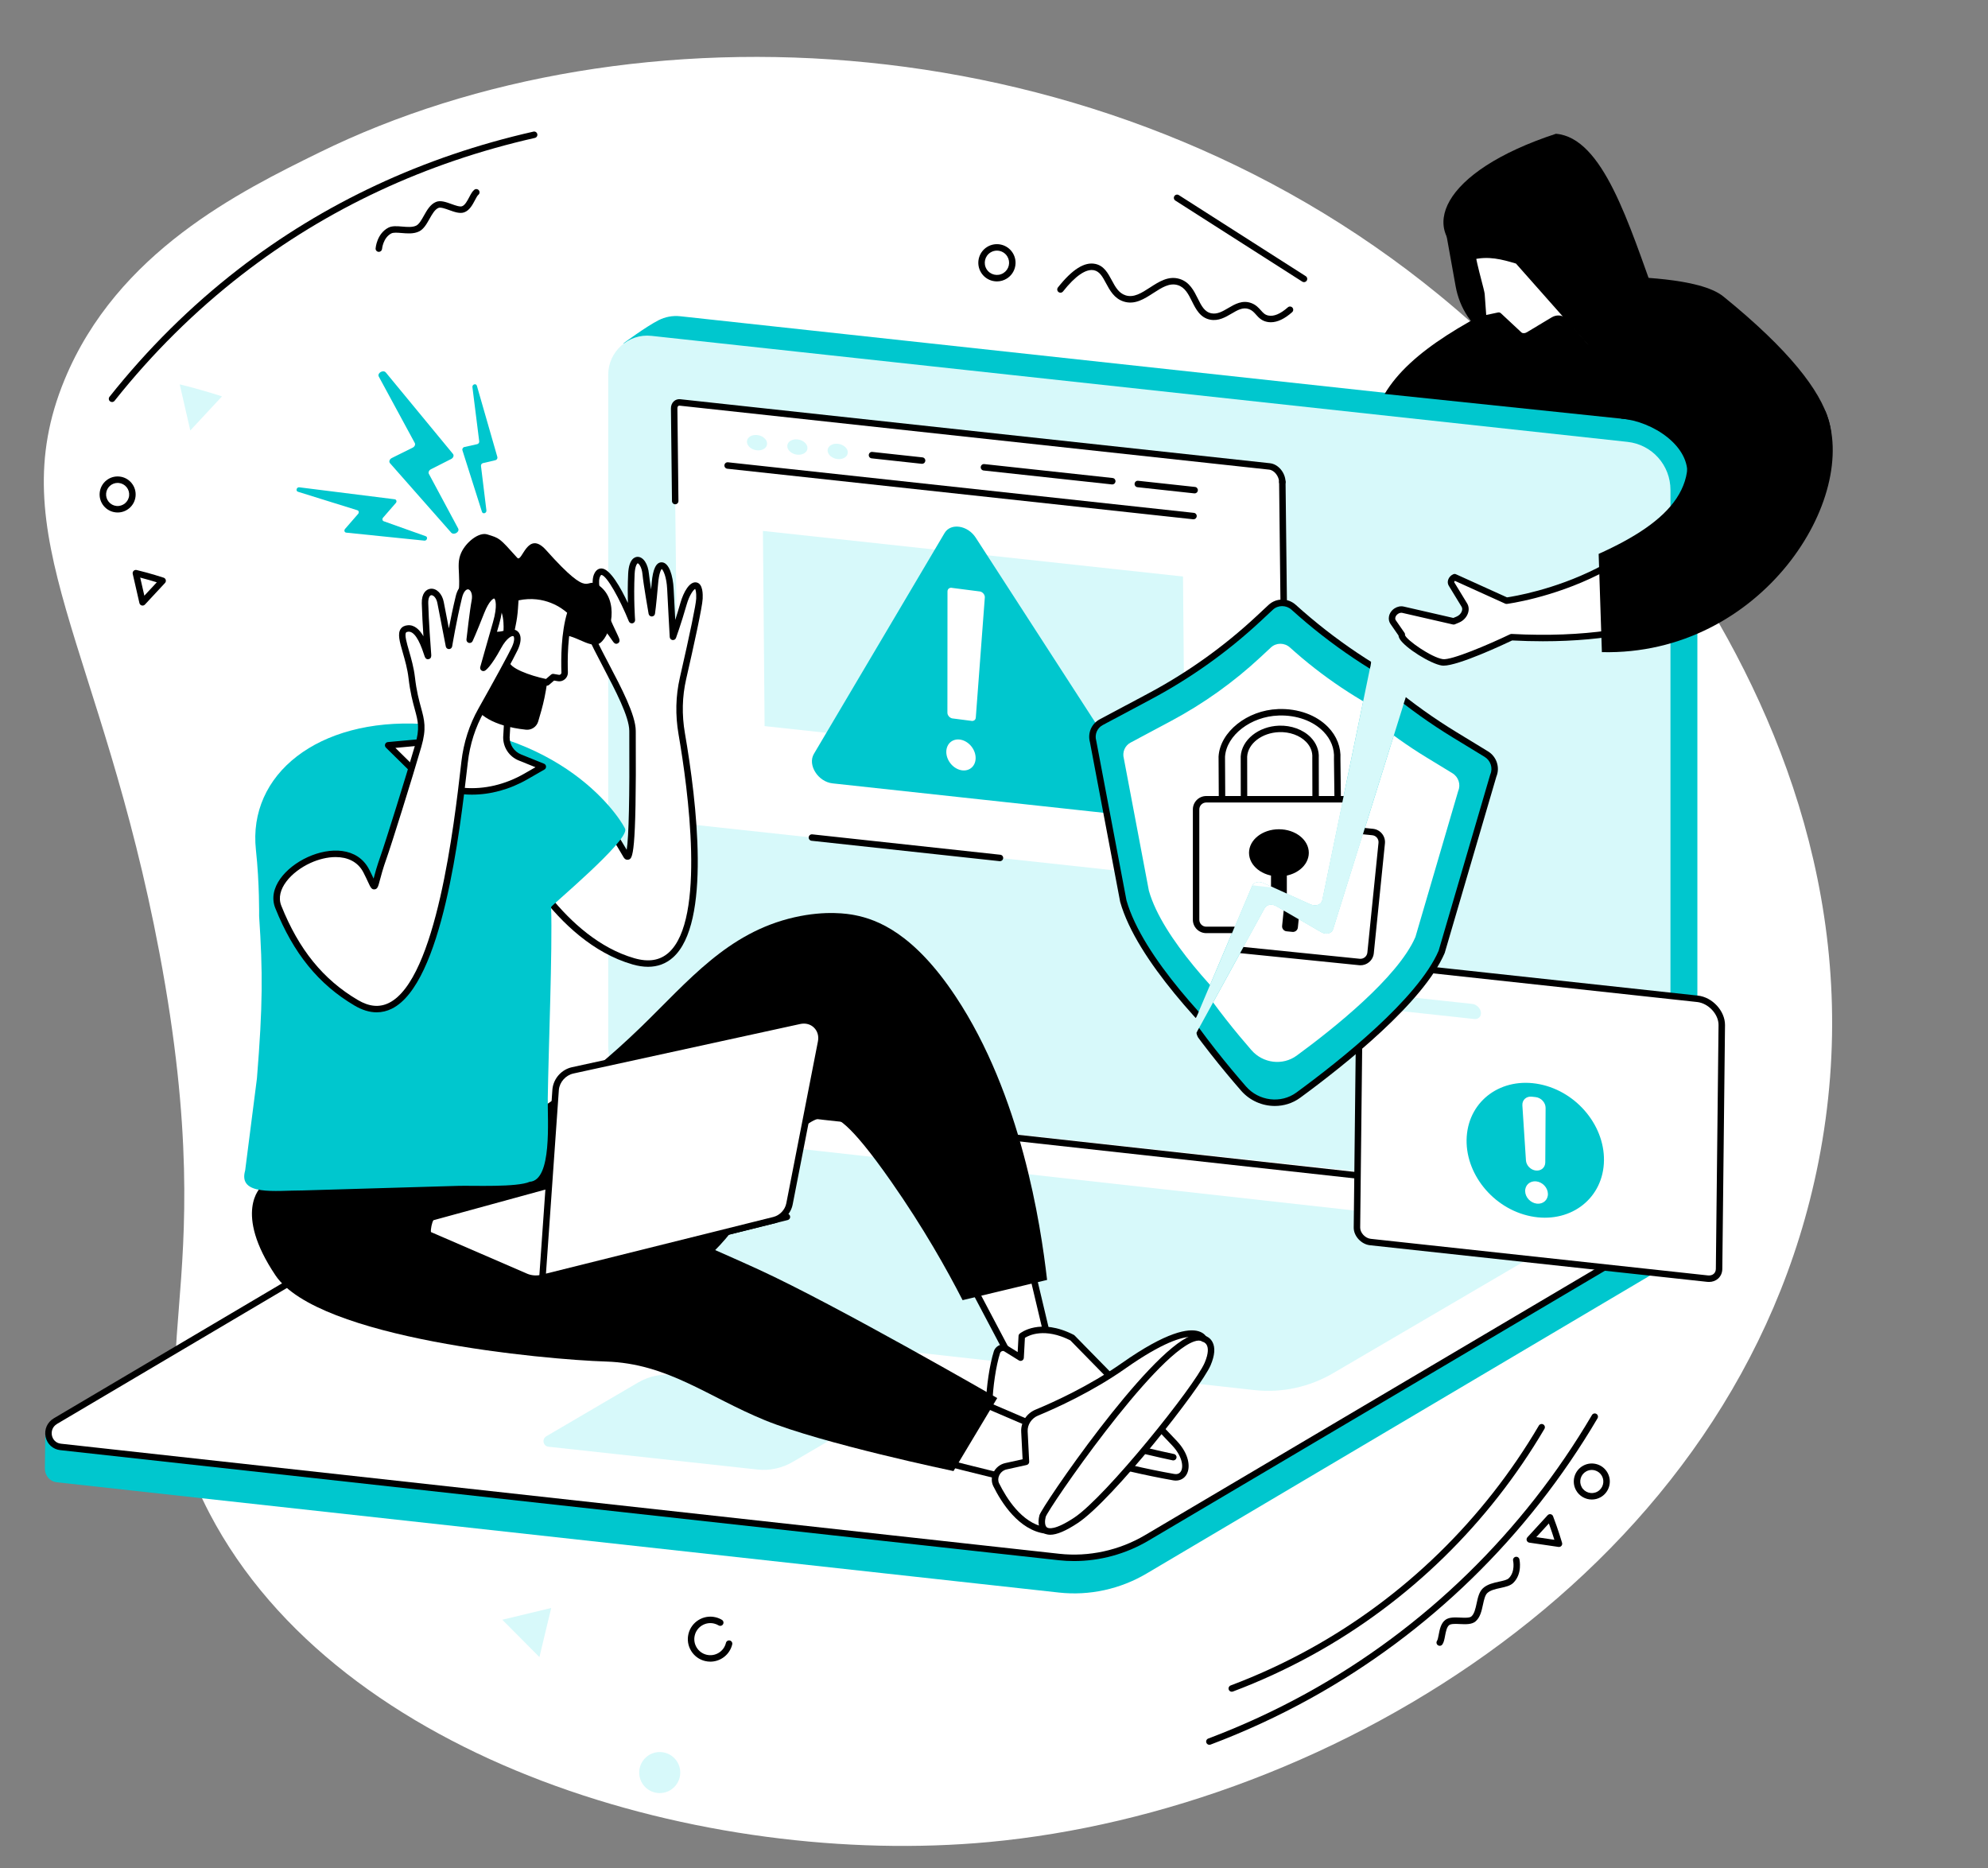 <?xml version="1.0" encoding="UTF-8" standalone="no"?><svg xmlns="http://www.w3.org/2000/svg" xmlns:xlink="http://www.w3.org/1999/xlink" fill="#000000" height="1911.1" preserveAspectRatio="xMidYMid meet" version="1" viewBox="290.2 276.8 2033.6 1911.1" width="2033.6" zoomAndPan="magnify"><rect x="290.2" y="276.8" width="2033.6" height="1911.1" fill="#808080" stroke="none"/><defs><clipPath id="a"><path d="M 1407 893 L 1693 893 L 1693 1321 L 1407 1321 Z M 1407 893"/></clipPath><clipPath id="b"><path d="M 1519.039 851.75 C 1519.039 851.75 1378.391 994.59 1377.559 999.41 L 1401.469 1191.551 L 1496.578 1309.73 C 1494.969 1319.07 1510.77 1324.98 1514.41 1316.398 L 1570.879 1183.031 C 1572.52 1179.16 1577.699 1177.781 1582.488 1179.949 L 1630.73 1201.719 C 1636.078 1204.141 1641.738 1202.121 1642.699 1197.469 L 1692.578 955.66 C 1693.66 950.461 1687.711 901.129 1640.25 873.309 C 1602.07 850.922 1520.672 847.859 1519.039 851.75 Z M 1519.039 851.75"/></clipPath><clipPath id="c"><path d="M 1404 890 L 1693 890 L 1693 1321 L 1404 1321 Z M 1404 890"/></clipPath><clipPath id="d"><path d="M 1519.039 851.75 C 1519.039 851.75 1378.391 994.59 1377.559 999.41 L 1401.469 1191.551 L 1496.578 1309.73 C 1494.969 1319.07 1510.77 1324.98 1514.41 1316.398 L 1570.879 1183.031 C 1572.52 1179.16 1577.699 1177.781 1582.488 1179.949 L 1630.73 1201.719 C 1636.078 1204.141 1641.738 1202.121 1642.699 1197.469 L 1692.578 955.66 C 1693.66 950.461 1687.711 901.129 1640.25 873.309 C 1602.07 850.922 1520.672 847.859 1519.039 851.75 Z M 1519.039 851.75"/></clipPath><clipPath id="e"><path d="M 1439 935 L 1693 935 L 1693 1321 L 1439 1321 Z M 1439 935"/></clipPath><clipPath id="f"><path d="M 1519.039 851.75 C 1519.039 851.75 1378.391 994.59 1377.559 999.41 L 1401.469 1191.551 L 1496.578 1309.73 C 1494.969 1319.07 1510.77 1324.98 1514.41 1316.398 L 1570.879 1183.031 C 1572.52 1179.16 1577.699 1177.781 1582.488 1179.949 L 1630.73 1201.719 C 1636.078 1204.141 1641.738 1202.121 1642.699 1197.469 L 1692.578 955.66 C 1693.66 950.461 1687.711 901.129 1640.25 873.309 C 1602.07 850.922 1520.672 847.859 1519.039 851.75 Z M 1519.039 851.75"/></clipPath><clipPath id="g"><path d="M 1540 1005 L 1659 1005 L 1659 1100 L 1540 1100 Z M 1540 1005"/></clipPath><clipPath id="h"><path d="M 1519.039 851.75 C 1519.039 851.75 1378.391 994.59 1377.559 999.41 L 1401.469 1191.551 L 1496.578 1309.73 C 1494.969 1319.07 1510.77 1324.98 1514.41 1316.398 L 1570.879 1183.031 C 1572.52 1179.16 1577.699 1177.781 1582.488 1179.949 L 1630.73 1201.719 C 1636.078 1204.141 1641.738 1202.121 1642.699 1197.469 L 1692.578 955.66 C 1693.66 950.461 1687.711 901.129 1640.25 873.309 C 1602.07 850.922 1520.672 847.859 1519.039 851.75 Z M 1519.039 851.75"/></clipPath><clipPath id="i"><path d="M 1536 1002 L 1662 1002 L 1662 1103 L 1536 1103 Z M 1536 1002"/></clipPath><clipPath id="j"><path d="M 1519.039 851.75 C 1519.039 851.75 1378.391 994.59 1377.559 999.41 L 1401.469 1191.551 L 1496.578 1309.73 C 1494.969 1319.07 1510.77 1324.98 1514.41 1316.398 L 1570.879 1183.031 C 1572.52 1179.16 1577.699 1177.781 1582.488 1179.949 L 1630.73 1201.719 C 1636.078 1204.141 1641.738 1202.121 1642.699 1197.469 L 1692.578 955.66 C 1693.66 950.461 1687.711 901.129 1640.25 873.309 C 1602.07 850.922 1520.672 847.859 1519.039 851.75 Z M 1519.039 851.75"/></clipPath><clipPath id="k"><path d="M 1513 1094 L 1684 1094 L 1684 1229 L 1513 1229 Z M 1513 1094"/></clipPath><clipPath id="l"><path d="M 1519.039 851.75 C 1519.039 851.75 1378.391 994.59 1377.559 999.41 L 1401.469 1191.551 L 1496.578 1309.73 C 1494.969 1319.07 1510.77 1324.98 1514.41 1316.398 L 1570.879 1183.031 C 1572.52 1179.16 1577.699 1177.781 1582.488 1179.949 L 1630.73 1201.719 C 1636.078 1204.141 1641.738 1202.121 1642.699 1197.469 L 1692.578 955.66 C 1693.66 950.461 1687.711 901.129 1640.25 873.309 C 1602.07 850.922 1520.672 847.859 1519.039 851.75 Z M 1519.039 851.75"/></clipPath><clipPath id="m"><path d="M 1510 1091 L 1687 1091 L 1687 1232 L 1510 1232 Z M 1510 1091"/></clipPath><clipPath id="n"><path d="M 1519.039 851.75 C 1519.039 851.75 1378.391 994.59 1377.559 999.41 L 1401.469 1191.551 L 1496.578 1309.73 C 1494.969 1319.07 1510.77 1324.98 1514.41 1316.398 L 1570.879 1183.031 C 1572.52 1179.16 1577.699 1177.781 1582.488 1179.949 L 1630.73 1201.719 C 1636.078 1204.141 1641.738 1202.121 1642.699 1197.469 L 1692.578 955.66 C 1693.66 950.461 1687.711 901.129 1640.25 873.309 C 1602.07 850.922 1520.672 847.859 1519.039 851.75 Z M 1519.039 851.75"/></clipPath><clipPath id="o"><path d="M 1567 1125 L 1630 1125 L 1630 1174 L 1567 1174 Z M 1567 1125"/></clipPath><clipPath id="p"><path d="M 1519.039 851.75 C 1519.039 851.75 1378.391 994.59 1377.559 999.41 L 1401.469 1191.551 L 1496.578 1309.73 C 1494.969 1319.07 1510.77 1324.98 1514.41 1316.398 L 1570.879 1183.031 C 1572.52 1179.16 1577.699 1177.781 1582.488 1179.949 L 1630.73 1201.719 C 1636.078 1204.141 1641.738 1202.121 1642.699 1197.469 L 1692.578 955.66 C 1693.66 950.461 1687.711 901.129 1640.25 873.309 C 1602.07 850.922 1520.672 847.859 1519.039 851.75 Z M 1519.039 851.75"/></clipPath><clipPath id="q"><path d="M 1590 1149 L 1607 1149 L 1607 1205 L 1590 1205 Z M 1590 1149"/></clipPath><clipPath id="r"><path d="M 1519.039 851.75 C 1519.039 851.75 1378.391 994.59 1377.559 999.41 L 1401.469 1191.551 L 1496.578 1309.73 C 1494.969 1319.07 1510.77 1324.98 1514.41 1316.398 L 1570.879 1183.031 C 1572.52 1179.16 1577.699 1177.781 1582.488 1179.949 L 1630.73 1201.719 C 1636.078 1204.141 1641.738 1202.121 1642.699 1197.469 L 1692.578 955.66 C 1693.66 950.461 1687.711 901.129 1640.25 873.309 C 1602.07 850.922 1520.672 847.859 1519.039 851.75 Z M 1519.039 851.75"/></clipPath><clipPath id="s"><path d="M 1514 987 L 1820 987 L 1820 1405 L 1514 1405 Z M 1514 987"/></clipPath><clipPath id="t"><path d="M 1896.66 1069.512 L 1812.359 1224.77 C 1810.34 1228.5 1604.871 1436.699 1604.871 1436.699 C 1602.32 1445.828 1509.859 1340.941 1514.34 1332.77 L 1583.988 1205.781 C 1586.012 1202.102 1591.301 1201.25 1595.852 1203.891 L 1641.648 1230.422 C 1646.719 1233.359 1652.559 1231.93 1653.988 1227.398 L 1728.801 988.148 C 1731.672 979.012 1901.18 1061.191 1896.66 1069.512 Z M 1896.66 1069.512"/></clipPath><clipPath id="u"><path d="M 1514 987 L 1823 987 L 1823 1409 L 1514 1409 Z M 1514 987"/></clipPath><clipPath id="v"><path d="M 1896.66 1069.512 L 1812.359 1224.77 C 1810.34 1228.5 1604.871 1436.699 1604.871 1436.699 C 1602.32 1445.828 1509.859 1340.941 1514.34 1332.77 L 1583.988 1205.781 C 1586.012 1202.102 1591.301 1201.25 1595.852 1203.891 L 1641.648 1230.422 C 1646.719 1233.359 1652.559 1231.93 1653.988 1227.398 L 1728.801 988.148 C 1731.672 979.012 1901.18 1061.191 1896.66 1069.512 Z M 1896.66 1069.512"/></clipPath><clipPath id="w"><path d="M 1514 987 L 1784 987 L 1784 1364 L 1514 1364 Z M 1514 987"/></clipPath><clipPath id="x"><path d="M 1896.66 1069.512 L 1812.359 1224.77 C 1810.34 1228.5 1604.871 1436.699 1604.871 1436.699 C 1602.32 1445.828 1509.859 1340.941 1514.34 1332.77 L 1583.988 1205.781 C 1586.012 1202.102 1591.301 1201.25 1595.852 1203.891 L 1641.648 1230.422 C 1646.719 1233.359 1652.559 1231.93 1653.988 1227.398 L 1728.801 988.148 C 1731.672 979.012 1901.18 1061.191 1896.66 1069.512 Z M 1896.66 1069.512"/></clipPath><clipPath id="y"><path d="M 1562 1031 L 1685 1031 L 1685 1132 L 1562 1132 Z M 1562 1031"/></clipPath><clipPath id="z"><path d="M 1896.66 1069.512 L 1812.359 1224.77 C 1810.34 1228.5 1604.871 1436.699 1604.871 1436.699 C 1602.32 1445.828 1509.859 1340.941 1514.34 1332.77 L 1583.988 1205.781 C 1586.012 1202.102 1591.301 1201.25 1595.852 1203.891 L 1641.648 1230.422 C 1646.719 1233.359 1652.559 1231.93 1653.988 1227.398 L 1728.801 988.148 C 1731.672 979.012 1901.18 1061.191 1896.66 1069.512 Z M 1896.66 1069.512"/></clipPath><clipPath id="A"><path d="M 1558 1028 L 1688 1028 L 1688 1135 L 1558 1135 Z M 1558 1028"/></clipPath><clipPath id="B"><path d="M 1896.66 1069.512 L 1812.359 1224.77 C 1810.34 1228.5 1604.871 1436.699 1604.871 1436.699 C 1602.32 1445.828 1509.859 1340.941 1514.34 1332.77 L 1583.988 1205.781 C 1586.012 1202.102 1591.301 1201.25 1595.852 1203.891 L 1641.648 1230.422 C 1646.719 1233.359 1652.559 1231.93 1653.988 1227.398 L 1728.801 988.148 C 1731.672 979.012 1901.18 1061.191 1896.66 1069.512 Z M 1896.66 1069.512"/></clipPath><clipPath id="C"><path d="M 1523 1112 L 1704 1112 L 1704 1261 L 1523 1261 Z M 1523 1112"/></clipPath><clipPath id="D"><path d="M 1896.66 1069.512 L 1812.359 1224.77 C 1810.34 1228.5 1604.871 1436.699 1604.871 1436.699 C 1602.32 1445.828 1509.859 1340.941 1514.34 1332.77 L 1583.988 1205.781 C 1586.012 1202.102 1591.301 1201.25 1595.852 1203.891 L 1641.648 1230.422 C 1646.719 1233.359 1652.559 1231.93 1653.988 1227.398 L 1728.801 988.148 C 1731.672 979.012 1901.18 1061.191 1896.66 1069.512 Z M 1896.66 1069.512"/></clipPath><clipPath id="E"><path d="M 1520 1109 L 1707 1109 L 1707 1265 L 1520 1265 Z M 1520 1109"/></clipPath><clipPath id="F"><path d="M 1896.66 1069.512 L 1812.359 1224.77 C 1810.34 1228.5 1604.871 1436.699 1604.871 1436.699 C 1602.32 1445.828 1509.859 1340.941 1514.34 1332.77 L 1583.988 1205.781 C 1586.012 1202.102 1591.301 1201.25 1595.852 1203.891 L 1641.648 1230.422 C 1646.719 1233.359 1652.559 1231.93 1653.988 1227.398 L 1728.801 988.148 C 1731.672 979.012 1901.18 1061.191 1896.66 1069.512 Z M 1896.66 1069.512"/></clipPath><clipPath id="G"><path d="M 1584 1150 L 1646 1150 L 1646 1200 L 1584 1200 Z M 1584 1150"/></clipPath><clipPath id="H"><path d="M 1896.66 1069.512 L 1812.359 1224.77 C 1810.34 1228.5 1604.871 1436.699 1604.871 1436.699 C 1602.32 1445.828 1509.859 1340.941 1514.34 1332.77 L 1583.988 1205.781 C 1586.012 1202.102 1591.301 1201.25 1595.852 1203.891 L 1641.648 1230.422 C 1646.719 1233.359 1652.559 1231.93 1653.988 1227.398 L 1728.801 988.148 C 1731.672 979.012 1901.18 1061.191 1896.66 1069.512 Z M 1896.66 1069.512"/></clipPath><clipPath id="I"><path d="M 1601 1174 L 1623 1174 L 1623 1231 L 1601 1231 Z M 1601 1174"/></clipPath><clipPath id="J"><path d="M 1896.66 1069.512 L 1812.359 1224.77 C 1810.34 1228.5 1604.871 1436.699 1604.871 1436.699 C 1602.32 1445.828 1509.859 1340.941 1514.34 1332.77 L 1583.988 1205.781 C 1586.012 1202.102 1591.301 1201.25 1595.852 1203.891 L 1641.648 1230.422 C 1646.719 1233.359 1652.559 1231.93 1653.988 1227.398 L 1728.801 988.148 C 1731.672 979.012 1901.18 1061.191 1896.66 1069.512 Z M 1896.66 1069.512"/></clipPath></defs><g><g id="change1_1"><path d="M 356.223 665.262 C 410.188 534.422 536.148 472.469 616.656 432.871 C 933.988 276.801 1415.91 294.762 1762.672 578.859 C 1843.809 645.34 2243.75 993.648 2150.309 1465.699 C 2067.699 1883.012 1650.66 2128.621 1301.762 2161.012 C 1012.699 2187.859 637.906 2079.5 504.656 1825.039 C 420.867 1665.031 521.688 1614.129 453.305 1251.5 C 394.117 937.621 290.215 825.301 356.223 665.262" fill="#ffffff"/></g><g id="change2_3"><path d="M 1985.48 1495.16 L 985.879 1375.039 C 960.781 1372.309 941.973 1351.281 941.973 1325.93 L 928.262 627.762 C 928.262 627.762 951.047 610.871 963.961 604.309 C 970.531 600.98 978.102 599.43 985.973 600.281 L 1982.602 708.52 C 2007.699 711.25 2026.512 732.281 2026.512 757.629 L 2026.512 1443.621 C 2026.512 1455.898 2020.91 1466.828 2012.25 1474.129 C 2004.27 1480.852 1985.48 1495.16 1985.48 1495.16" fill="#00c7ce"/></g><g id="change3_1"><path d="M 1954.891 1505.02 L 956.359 1396.57 C 931.215 1393.84 912.371 1372.77 912.371 1347.379 L 912.371 660.07 C 912.371 636.449 933.066 617.801 956.457 620.34 L 1954.988 728.789 C 1980.129 731.52 1998.98 752.59 1998.98 777.988 L 1998.98 1465.289 C 1998.98 1488.91 1978.281 1507.559 1954.891 1505.02" fill="#d7f9fa"/></g><g id="change4_5"><path d="M 1601.949 769.852 C 1601.828 762.141 1595.711 754.648 1588.922 753.91 L 985.762 688.461 C 982.309 688.09 979.77 690.738 979.828 694.672 L 984.527 1110.73 C 984.574 1114.98 987.953 1119.121 991.711 1119.531 L 1600.66 1185.609 C 1604.121 1185.988 1606.66 1183.328 1606.602 1179.41 L 1601.949 769.852" fill="#ffffff"/></g><g id="change5_9"><path d="M 1605.441 1080.691 C 1603.629 1080.691 1602.148 1079.23 1602.129 1077.422 L 1598.641 769.891 C 1598.621 768.059 1600.078 766.57 1601.91 766.551 C 1601.922 766.551 1601.93 766.551 1601.949 766.551 C 1603.762 766.551 1605.23 768 1605.25 769.82 L 1608.75 1077.34 C 1608.77 1079.172 1607.301 1080.672 1605.469 1080.691 C 1605.461 1080.691 1605.449 1080.691 1605.441 1080.691"/></g><g id="change5_10"><path d="M 1313.109 1157.711 C 1312.988 1157.711 1312.871 1157.711 1312.75 1157.691 L 1120.391 1136.82 C 1118.578 1136.629 1117.27 1134.988 1117.461 1133.18 C 1117.66 1131.359 1119.25 1130.051 1121.109 1130.25 L 1313.461 1151.121 C 1315.281 1151.32 1316.59 1152.949 1316.391 1154.762 C 1316.211 1156.461 1314.781 1157.711 1313.109 1157.711"/></g><g id="change5_11"><path d="M 980.898 792.629 C 979.09 792.629 977.613 791.172 977.594 789.359 L 976.52 694.699 C 976.477 691.711 977.531 689.059 979.5 687.27 C 981.273 685.648 983.621 684.891 986.121 685.172 L 1589.27 750.629 C 1597.789 751.551 1605.109 760.328 1605.25 769.801 C 1605.281 771.629 1603.828 773.129 1602 773.16 C 1600.148 773.18 1598.672 771.73 1598.641 769.91 C 1598.551 763.93 1593.648 757.762 1588.559 757.199 L 985.406 691.75 C 984.809 691.691 984.324 691.82 983.953 692.16 C 983.418 692.641 983.117 693.539 983.137 694.621 L 984.207 789.281 C 984.227 791.109 982.766 792.609 980.938 792.629 C 980.922 792.629 980.91 792.629 980.898 792.629"/></g><g id="change3_2"><path d="M 1502.09 1066.172 L 1072.352 1019.531 L 1070.621 819.879 L 1500.352 866.52 L 1502.09 1066.172" fill="#d7f9fa"/></g><g id="change5_12"><path d="M 1511.078 807.988 C 1510.961 807.988 1510.84 807.98 1510.719 807.969 L 1034.172 756.262 C 1032.359 756.059 1031.039 754.43 1031.238 752.609 C 1031.441 750.801 1033.02 749.488 1034.891 749.68 L 1511.43 801.391 C 1513.25 801.59 1514.559 803.219 1514.359 805.039 C 1514.18 806.73 1512.75 807.988 1511.078 807.988"/></g><g id="change3_3"><path d="M 1074.898 730.719 C 1074.801 735.039 1070.09 738.031 1064.398 737.41 C 1058.699 736.801 1054.16 732.801 1054.27 728.48 C 1054.379 724.172 1059.078 721.172 1064.781 721.789 C 1070.48 722.41 1075.012 726.41 1074.898 730.719" fill="#d7f9fa"/></g><g id="change3_4"><path d="M 1116.172 735.199 C 1116.07 739.512 1111.359 742.512 1105.672 741.891 C 1099.969 741.27 1095.43 737.27 1095.539 732.961 C 1095.641 728.648 1100.352 725.648 1106.051 726.27 C 1111.75 726.891 1116.281 730.891 1116.172 735.199" fill="#d7f9fa"/></g><g id="change3_5"><path d="M 1157.441 739.68 C 1157.34 743.988 1152.629 746.988 1146.93 746.371 C 1141.238 745.75 1136.699 741.75 1136.809 737.441 C 1136.91 733.129 1141.621 730.129 1147.32 730.75 C 1153.02 731.371 1157.551 735.359 1157.441 739.68" fill="#d7f9fa"/></g><g id="change5_13"><path d="M 1512.25 781.488 C 1512.129 781.488 1512.012 781.48 1511.891 781.469 L 1453.762 775.16 C 1451.949 774.969 1450.629 773.328 1450.828 771.52 C 1451.031 769.699 1452.621 768.379 1454.48 768.59 L 1512.602 774.891 C 1514.422 775.09 1515.73 776.719 1515.531 778.539 C 1515.352 780.23 1513.91 781.488 1512.25 781.488"/></g><g id="change5_14"><path d="M 1427.988 772.34 C 1427.871 772.34 1427.75 772.34 1427.629 772.32 L 1296.371 758.078 C 1294.559 757.891 1293.238 756.25 1293.441 754.441 C 1293.641 752.621 1295.25 751.309 1297.09 751.512 L 1428.34 765.75 C 1430.16 765.941 1431.469 767.578 1431.27 769.391 C 1431.09 771.09 1429.66 772.34 1427.988 772.34"/></g><g id="change5_15"><path d="M 1233.449 751.23 C 1233.328 751.23 1233.211 751.23 1233.09 751.219 L 1181.852 745.648 C 1180.031 745.461 1178.719 743.828 1178.922 742.012 C 1179.109 740.191 1180.73 738.859 1182.559 739.078 L 1233.801 744.641 C 1235.621 744.84 1236.93 746.469 1236.738 748.281 C 1236.551 749.98 1235.121 751.23 1233.449 751.23"/></g><g id="change2_4"><path d="M 1122.762 1047.961 L 1256.441 822.039 C 1262.711 811.441 1280.059 814.02 1288.32 826.781 L 1455.59 1085.359 C 1463.961 1098.301 1456.898 1112.289 1442.77 1110.762 L 1141.82 1078.102 C 1126.988 1076.488 1116.078 1059.238 1122.762 1047.961" fill="#00c7ce"/></g><g id="change4_6"><path d="M 1283.359 1014.102 L 1264.039 1011.609 C 1261.43 1010.93 1259.352 1008.391 1259.34 1005.859 L 1259.43 881.77 C 1259.41 879.102 1261.691 877.48 1264.441 878.199 L 1292.922 881.859 C 1295.68 882.57 1297.809 885.352 1297.609 887.961 L 1288.371 1010.879 C 1288.18 1013.359 1285.969 1014.781 1283.359 1014.102" fill="#ffffff"/></g><g id="change4_7"><path d="M 1259.531 1039.828 C 1262.922 1032.699 1271.801 1031.051 1279.359 1036.129 C 1286.922 1041.219 1290.289 1051.121 1286.898 1058.25 C 1283.5 1065.379 1274.629 1067.039 1267.07 1061.949 C 1259.512 1056.871 1256.129 1046.961 1259.531 1039.828" fill="#ffffff"/></g><g id="change2_5"><path d="M 1373.539 1905.828 L 348.551 1793.039 C 340.527 1792.172 336.004 1785.52 336.105 1778.789 C 336.18 1774.148 336.555 1741.461 336.555 1741.461 L 878.52 1420.719 C 905.676 1404.66 940.809 1397.988 971.824 1401.379 L 1983.871 1512.781 C 1989.969 1513.449 1995.191 1517.309 1997.602 1522.922 L 1999.23 1526.711 C 1999.23 1526.711 1998.359 1553.98 1998.711 1560.34 C 1998.988 1565.32 1996.75 1570.5 1991.551 1573.578 L 1463.18 1886.309 C 1436.031 1902.371 1404.559 1909.219 1373.539 1905.828" fill="#00c7ce"/></g><g id="change4_8"><path d="M 1373.539 1869.461 L 352.215 1756.852 C 338.656 1755.371 335.094 1737.43 346.961 1730.41 L 872.488 1419.68 C 899.641 1403.629 931.109 1396.77 962.129 1400.16 L 1983.461 1512.77 C 1997.012 1514.25 2000.578 1532.191 1988.711 1539.211 L 1463.18 1849.941 C 1436.031 1865.988 1404.559 1872.852 1373.539 1869.461" fill="#ffffff"/></g><g id="change5_16"><path d="M 1373.91 1866.172 C 1404.02 1869.469 1435.129 1862.691 1461.5 1847.09 L 1987.031 1536.359 C 1992.191 1533.309 1993.148 1528.172 1992.34 1524.371 C 1991.551 1520.762 1988.719 1516.672 1983.102 1516.059 L 961.766 1403.441 C 931.633 1400.141 900.535 1406.941 874.172 1422.531 L 348.645 1733.25 C 343.48 1736.309 342.516 1741.449 343.336 1745.238 C 344.117 1748.859 346.953 1752.949 352.574 1753.559 Z M 1388.859 1873.602 C 1383.621 1873.602 1378.391 1873.32 1373.18 1872.75 L 351.855 1760.141 C 344.348 1759.32 338.465 1754.02 336.871 1746.641 C 335.23 1739.039 338.527 1731.551 345.273 1727.559 L 870.805 1416.828 C 898.395 1400.52 930.949 1393.422 962.488 1396.871 L 1983.82 1509.48 C 1991.328 1510.301 1997.211 1515.602 1998.801 1522.98 C 2000.441 1530.578 1997.141 1538.07 1990.391 1542.059 L 1464.871 1852.789 C 1441.828 1866.41 1415.328 1873.602 1388.859 1873.602"/></g><g id="change3_6"><path d="M 1573.512 1698.738 L 687.883 1600.25 C 675.641 1598.922 672.418 1582.711 683.141 1576.371 L 891.375 1454.449 C 915.898 1439.949 944.32 1433.762 972.336 1436.82 L 1857.961 1535.301 C 1870.211 1536.641 1873.43 1552.852 1862.711 1559.18 L 1654.469 1681.102 C 1629.941 1695.609 1601.52 1701.801 1573.512 1698.738" fill="#d7f9fa"/></g><g id="change3_7"><path d="M 1064.969 1779.98 L 851.219 1756.648 C 845.719 1756.051 844.27 1748.77 849.09 1745.922 L 942.664 1691.129 C 953.688 1684.609 966.461 1681.828 979.051 1683.199 L 1192.801 1706.539 C 1198.301 1707.141 1199.75 1714.422 1194.93 1717.27 L 1101.352 1772.059 C 1090.328 1778.578 1077.559 1781.359 1064.969 1779.98" fill="#d7f9fa"/></g><g id="change4_9"><path d="M 1681.172 1272.352 C 1681.199 1265.859 1686.25 1261.539 1692.969 1262.27 L 2026.641 1298.48 C 2039.859 1299.91 2051.52 1312.5 2051.469 1325.281 L 2048.711 1574.621 C 2048.691 1581.121 2043.641 1585.441 2036.922 1584.711 L 1691.961 1547.27 C 1684.648 1546.48 1678.211 1539.52 1678.281 1532.48 L 1681.172 1272.352" fill="#ffffff"/></g><g id="change5_17"><path d="M 1681.172 1272.352 L 1681.191 1272.352 Z M 1691.52 1265.488 C 1689.57 1265.488 1687.859 1266.09 1686.609 1267.199 C 1685.219 1268.441 1684.488 1270.219 1684.48 1272.359 C 1684.48 1272.371 1684.48 1272.379 1684.48 1272.391 L 1681.578 1532.52 C 1681.539 1537.809 1686.75 1543.379 1692.309 1543.988 L 2037.281 1581.422 C 2039.66 1581.68 2041.801 1581.102 2043.281 1579.77 C 2044.66 1578.539 2045.398 1576.75 2045.41 1574.609 L 2048.16 1325.238 C 2048.211 1314.211 2037.781 1303.012 2026.289 1301.762 L 1692.609 1265.551 C 1692.238 1265.512 1691.879 1265.488 1691.52 1265.488 Z M 2038.379 1588.102 C 2037.781 1588.102 2037.18 1588.059 2036.559 1588 L 1691.602 1550.559 C 1682.66 1549.59 1674.891 1541.129 1674.969 1532.449 L 1677.871 1272.328 C 1677.879 1268.328 1679.422 1264.762 1682.199 1262.27 C 1685.102 1259.68 1689.039 1258.512 1693.32 1258.98 L 2027 1295.191 C 2041.859 1296.801 2054.828 1310.871 2054.781 1325.289 L 2052.02 1574.66 C 2052.012 1578.648 2050.469 1582.219 2047.691 1584.699 C 2045.211 1586.922 2041.949 1588.102 2038.379 1588.102"/></g><g id="change1_2"><path d="M 1872.551 1357.32 L 1720.699 1340.852 C 1716.379 1340.379 1712.441 1336.539 1711.898 1332.281 C 1711.359 1328.02 1714.43 1324.941 1718.75 1325.41 L 1870.59 1341.891 C 1874.91 1342.359 1878.852 1346.191 1879.391 1350.461 C 1879.93 1354.719 1876.871 1357.789 1872.551 1357.32" fill="#ffffff"/></g><g id="change3_8"><path d="M 1798.211 1319.141 L 1722.012 1310.871 C 1717.691 1310.398 1713.75 1306.57 1713.211 1302.301 C 1712.672 1298.039 1715.73 1294.969 1720.051 1295.441 L 1796.262 1303.711 C 1800.578 1304.172 1804.52 1308.012 1805.059 1312.27 C 1805.602 1316.531 1802.531 1319.609 1798.211 1319.141" fill="#d7f9fa"/></g><g id="change2_6"><path d="M 1930.82 1467.391 C 1933.32 1430.09 1903.949 1393.59 1865.219 1385.859 C 1826.488 1378.141 1793.07 1402.109 1790.57 1439.41 C 1788.07 1476.711 1817.43 1513.211 1856.16 1520.93 C 1894.891 1528.66 1928.32 1504.691 1930.82 1467.391" fill="#00c7ce"/></g><g id="change4_10"><path d="M 1873.621 1497.871 C 1873.809 1504.16 1868.75 1508.691 1862.32 1508 C 1855.891 1507.301 1850.531 1501.641 1850.34 1495.352 C 1850.148 1489.059 1855.211 1484.531 1861.641 1485.219 C 1868.07 1485.922 1873.43 1491.578 1873.621 1497.871" fill="#ffffff"/></g><g id="change4_11"><path d="M 1861.059 1399.02 L 1857.07 1398.59 C 1851.48 1397.98 1847.129 1402.031 1847.488 1407.52 L 1851.148 1463.719 C 1851.488 1468.949 1855.98 1473.551 1861.309 1474.129 C 1866.641 1474.711 1870.879 1471.051 1870.922 1465.859 L 1871.25 1410.102 C 1871.281 1404.648 1866.66 1399.629 1861.059 1399.02" fill="#ffffff"/></g><g clip-path="url(#a)"><g clip-path="url(#b)" id="change2_2"><path d="M 1416.66 1015.539 L 1466.32 989.059 C 1506.719 967.52 1544.102 940.84 1577.531 909.699 L 1590.078 898.012 C 1596.621 891.93 1606.82 891.941 1613.578 898.039 C 1653.34 933.949 1698.059 963.941 1746.309 987.031 L 1780.449 1003.371 C 1788.379 1007.172 1792.371 1016.199 1789.762 1024.461 L 1755.398 1209.25 C 1739.02 1261.148 1665.41 1332.801 1624.27 1369.84 C 1608.352 1384.191 1583.828 1383.691 1567.879 1368.738 C 1527.371 1330.77 1455.961 1257.48 1439.301 1198.57 L 1408.371 1035.262 C 1406.172 1027.48 1409.602 1019.309 1416.66 1015.539" fill="#00c7ce"/></g></g><g clip-path="url(#c)"><g clip-path="url(#d)" id="change5_3"><path d="M 1416.66 1015.539 L 1416.68 1015.539 Z M 1442.52 1197.809 C 1459.012 1255.801 1529.539 1328.281 1570.141 1366.328 C 1584.738 1380 1607.539 1380.469 1622.059 1367.379 C 1663.73 1329.859 1735.988 1259.359 1752.18 1208.441 L 1786.512 1023.859 C 1786.539 1023.73 1786.57 1023.602 1786.609 1023.469 C 1788.719 1016.789 1785.461 1009.441 1779.02 1006.352 L 1744.879 990.02 C 1696.309 966.77 1651.391 936.648 1611.359 900.488 C 1605.93 895.578 1597.57 895.559 1592.34 900.43 L 1579.789 912.121 C 1546.16 943.441 1508.5 970.309 1467.871 991.98 L 1418.219 1018.461 C 1412.512 1021.512 1409.77 1028.039 1411.559 1034.371 C 1411.578 1034.461 1411.609 1034.551 1411.621 1034.648 Z M 1596.922 1383.5 C 1585.68 1383.5 1574.379 1379.371 1565.621 1371.16 C 1524.488 1332.602 1452.961 1259.031 1436.109 1199.469 C 1436.09 1199.379 1436.059 1199.289 1436.039 1199.191 L 1405.148 1036.02 C 1402.59 1026.73 1406.672 1017.121 1415.109 1012.621 L 1464.762 986.148 C 1504.891 964.75 1542.07 938.211 1575.281 907.281 L 1587.828 895.59 C 1595.68 888.281 1607.699 888.27 1615.789 895.578 C 1655.352 931.309 1699.738 961.078 1747.738 984.051 L 1781.879 1000.391 C 1791.199 1004.852 1795.949 1015.512 1792.98 1025.262 L 1758.648 1209.852 C 1758.621 1209.98 1758.59 1210.121 1758.551 1210.238 C 1742 1262.672 1668.711 1334.281 1626.488 1372.301 C 1618.18 1379.781 1607.578 1383.5 1596.922 1383.5"/></g></g><g clip-path="url(#e)"><g clip-path="url(#f)" id="change4_26"><path d="M 1446.711 1036.391 L 1487.82 1014.461 C 1521.27 996.621 1552.219 974.539 1579.898 948.75 L 1590.289 939.07 C 1595.699 934.039 1604.148 934.051 1609.738 939.102 C 1642.66 968.84 1679.691 993.66 1719.648 1012.781 L 1747.91 1026.309 C 1754.48 1029.461 1757.781 1036.93 1755.621 1043.77 L 1727.172 1196.77 C 1713.609 1239.738 1652.66 1299.059 1618.602 1329.738 C 1605.41 1341.609 1585.109 1341.199 1571.91 1328.828 C 1538.371 1297.391 1479.25 1236.711 1465.441 1187.93 L 1439.84 1052.719 C 1438.02 1046.27 1440.859 1039.5 1446.711 1036.391" fill="#ffffff"/></g></g><g clip-path="url(#g)"><g clip-path="url(#h)" id="change4_27"><path d="M 1562.75 1097.66 L 1562.672 1050.512 C 1563.602 1035.43 1579.27 1023.09 1598.539 1022.391 C 1619.781 1021.629 1636.941 1035.211 1635.91 1051.828 L 1636.012 1099.48 L 1658.629 1099.48 L 1658.059 1052.891 C 1659.719 1026.191 1633.141 1004.281 1597.898 1005.398 L 1597.898 1005.422 C 1568.789 1006.34 1541.539 1026.371 1540.02 1050.762 L 1540.27 1098.371 L 1562.75 1097.66" fill="#ffffff"/></g></g><g clip-path="url(#i)"><g clip-path="url(#j)" id="change5_8"><path d="M 1639.309 1096.172 L 1655.281 1096.172 L 1654.75 1052.93 C 1654.75 1052.852 1654.75 1052.77 1654.762 1052.68 C 1655.391 1042.57 1651.68 1033.059 1644.051 1025.191 C 1633.391 1014.199 1616.711 1008.172 1598.391 1008.691 C 1598.27 1008.711 1598.141 1008.719 1598.012 1008.73 C 1569.781 1009.621 1544.77 1028.898 1543.32 1050.859 L 1543.559 1094.961 L 1559.441 1094.449 L 1559.371 1050.512 C 1560.398 1033.551 1577.559 1019.84 1598.422 1019.09 C 1611.07 1018.621 1623.27 1023.102 1630.988 1031.031 C 1636.762 1036.949 1639.68 1044.41 1639.211 1052.039 Z M 1658.629 1102.789 L 1636.012 1102.789 C 1634.191 1102.789 1632.711 1101.309 1632.711 1099.48 L 1632.602 1051.84 C 1632.969 1045.809 1630.77 1040.281 1626.25 1035.641 C 1619.809 1029.031 1609.461 1025.301 1598.66 1025.699 C 1581.148 1026.328 1566.801 1037.309 1565.969 1050.711 L 1566.059 1097.648 C 1566.059 1099.441 1564.641 1100.91 1562.852 1100.961 L 1540.379 1101.68 C 1539.52 1101.73 1538.621 1101.371 1537.98 1100.75 C 1537.34 1100.129 1536.969 1099.281 1536.969 1098.391 L 1536.711 1050.781 C 1536.711 1050.711 1536.711 1050.629 1536.719 1050.551 C 1538.281 1025.41 1566.02 1003.309 1597.391 1002.129 C 1597.52 1002.109 1597.66 1002.102 1597.801 1002.09 C 1618.172 1001.398 1636.77 1008.18 1648.789 1020.578 C 1657.609 1029.672 1662.07 1041.16 1661.371 1052.969 L 1661.941 1099.441 C 1661.949 1100.32 1661.602 1101.172 1660.98 1101.801 C 1660.359 1102.43 1659.52 1102.789 1658.629 1102.789"/></g></g><g clip-path="url(#k)"><g clip-path="url(#l)" id="change4_3"><path d="M 1524.109 1228.012 L 1672.789 1228.012 C 1678.531 1228.012 1683.18 1223.352 1683.18 1217.621 L 1683.18 1104.762 C 1683.18 1099.02 1678.531 1094.371 1672.789 1094.371 L 1524.109 1094.371 C 1518.379 1094.371 1513.719 1099.02 1513.719 1104.762 L 1513.719 1217.621 C 1513.719 1223.352 1518.379 1228.012 1524.109 1228.012" fill="#ffffff"/></g></g><g clip-path="url(#m)"><g clip-path="url(#n)" id="change5_6"><path d="M 1524.109 1097.68 C 1520.211 1097.68 1517.031 1100.852 1517.031 1104.762 L 1517.031 1217.621 C 1517.031 1221.52 1520.211 1224.699 1524.109 1224.699 L 1672.789 1224.699 C 1676.691 1224.699 1679.871 1221.52 1679.871 1217.621 L 1679.871 1104.762 C 1679.871 1100.852 1676.691 1097.68 1672.789 1097.68 Z M 1672.789 1231.309 L 1524.109 1231.309 C 1516.559 1231.309 1510.422 1225.172 1510.422 1217.621 L 1510.422 1104.762 C 1510.422 1097.211 1516.559 1091.059 1524.109 1091.059 L 1672.789 1091.059 C 1680.34 1091.059 1686.48 1097.211 1686.48 1104.762 L 1686.48 1217.621 C 1686.48 1225.172 1680.34 1231.309 1672.789 1231.309"/></g></g><g clip-path="url(#o)"><g clip-path="url(#p)" id="change5_54"><path d="M 1567.871 1149.148 C 1567.871 1162.469 1581.559 1173.27 1598.449 1173.27 C 1615.34 1173.27 1629.031 1162.469 1629.031 1149.148 C 1629.031 1135.84 1615.34 1125.039 1598.449 1125.039 C 1581.559 1125.039 1567.871 1135.84 1567.871 1149.148"/></g></g><g clip-path="url(#q)"><g clip-path="url(#r)" id="change5_2"><path d="M 1595.391 1204.301 L 1601.512 1204.301 C 1604.281 1204.301 1606.551 1202.031 1606.551 1199.262 L 1606.551 1154.191 C 1606.551 1151.422 1604.281 1149.148 1601.512 1149.148 L 1595.391 1149.148 C 1592.621 1149.148 1590.359 1151.422 1590.359 1154.191 L 1590.359 1199.262 C 1590.359 1202.031 1592.621 1204.301 1595.391 1204.301"/></g></g><g clip-path="url(#s)"><g clip-path="url(#t)" id="change2_1"><path d="M 1447.469 1023.578 L 1499.539 1002.25 C 1541.922 984.891 1581.789 962.129 1618.211 934.52 L 1631.871 924.16 C 1638.98 918.762 1649.141 919.809 1655.238 926.559 C 1691.172 966.301 1732.641 1000.648 1778.309 1028.5 L 1810.629 1048.199 C 1818.141 1052.781 1821.191 1062.172 1817.762 1070.129 L 1764.922 1250.488 C 1743.379 1300.469 1662.922 1364.328 1618.25 1397.031 C 1600.961 1409.691 1576.609 1406.719 1562.262 1390.238 C 1525.789 1348.379 1462.141 1268.25 1451.512 1207.961 L 1437.23 1042.371 C 1435.828 1034.398 1440.07 1026.609 1447.469 1023.578" fill="#00c7ce"/></g></g><g clip-path="url(#u)"><g clip-path="url(#v)" id="change5_4"><path d="M 1447.469 1023.578 L 1447.488 1023.578 Z M 1454.789 1207.531 C 1465.34 1266.879 1528.199 1346.109 1564.75 1388.07 C 1577.879 1403.148 1600.52 1405.91 1616.301 1394.359 C 1661.539 1361.238 1740.551 1298.391 1761.801 1249.371 L 1814.59 1069.191 C 1814.629 1069.059 1814.672 1068.941 1814.73 1068.82 C 1817.5 1062.391 1814.988 1054.738 1808.91 1051.02 L 1776.59 1031.32 C 1730.609 1003.289 1688.961 968.789 1652.789 928.781 C 1647.879 923.352 1639.57 922.469 1633.871 926.789 L 1620.199 937.16 C 1583.578 964.93 1543.41 987.852 1500.789 1005.309 L 1448.719 1026.641 C 1442.738 1029.102 1439.352 1035.328 1440.488 1041.789 C 1440.512 1041.891 1440.52 1041.98 1440.531 1042.078 Z M 1594.27 1408.09 C 1581.5 1408.09 1568.73 1402.711 1559.762 1392.422 C 1522.73 1349.898 1459 1269.48 1448.25 1208.539 C 1448.23 1208.441 1448.219 1208.34 1448.211 1208.25 L 1433.949 1042.789 C 1432.34 1033.289 1437.371 1024.141 1446.219 1020.52 L 1498.289 999.191 C 1540.371 981.949 1580.039 959.309 1616.211 931.891 L 1629.879 921.52 C 1638.43 915.039 1650.379 916.25 1657.691 924.34 C 1693.441 963.879 1734.602 997.969 1780.039 1025.68 L 1812.352 1045.379 C 1821.172 1050.762 1824.809 1061.84 1820.879 1071.238 L 1768.09 1251.43 C 1768.051 1251.551 1768.012 1251.68 1767.961 1251.801 C 1746.199 1302.289 1666.051 1366.129 1620.199 1399.699 C 1612.488 1405.352 1603.379 1408.09 1594.27 1408.09"/></g></g><g clip-path="url(#w)"><g clip-path="url(#x)" id="change4_1"><path d="M 1475.25 1047.352 L 1518.371 1029.691 C 1553.449 1015.32 1586.469 996.469 1616.621 973.609 L 1627.93 965.031 C 1633.82 960.57 1642.23 961.43 1647.281 967.02 C 1677.031 999.93 1711.371 1028.371 1749.18 1051.422 L 1775.941 1067.738 C 1782.16 1071.531 1784.691 1079.301 1781.852 1085.891 L 1738.09 1235.23 C 1720.262 1276.609 1653.641 1329.48 1616.66 1356.559 C 1602.34 1367.039 1582.18 1364.578 1570.301 1350.941 C 1540.102 1316.27 1487.398 1249.93 1478.602 1200.012 L 1466.781 1062.91 C 1465.609 1056.309 1469.129 1049.859 1475.25 1047.352" fill="#ffffff"/></g></g><g clip-path="url(#y)"><g clip-path="url(#z)" id="change4_4"><path d="M 1584.52 1120.02 L 1589.211 1073.109 C 1591.648 1058.199 1608.488 1047.5 1627.73 1048.762 C 1648.93 1050.148 1664.629 1065.391 1661.93 1081.82 L 1657.23 1129.23 L 1679.73 1131.52 L 1683.859 1085.109 C 1688.211 1058.711 1663.98 1034.23 1628.809 1031.781 L 1628.809 1031.809 C 1599.75 1029.789 1570.609 1046.961 1566.641 1071.07 L 1562.09 1118.469 L 1584.52 1120.02" fill="#ffffff"/></g></g><g clip-path="url(#A)"><g clip-path="url(#B)" id="change5_7"><path d="M 1660.84 1126.281 L 1676.73 1127.891 L 1680.57 1084.82 C 1680.57 1084.73 1680.578 1084.648 1680.602 1084.57 C 1682.25 1074.57 1679.52 1064.738 1672.719 1056.141 C 1663.219 1044.129 1647.289 1036.469 1628.961 1035.109 C 1628.84 1035.121 1628.711 1035.121 1628.578 1035.109 C 1600.359 1033.148 1573.578 1049.809 1569.922 1071.5 L 1565.711 1115.398 L 1581.551 1116.5 L 1585.922 1072.781 C 1588.66 1056.012 1607.109 1044.09 1627.941 1045.461 C 1640.59 1046.289 1652.25 1051.961 1659.141 1060.629 C 1664.281 1067.102 1666.43 1074.82 1665.191 1082.359 Z M 1679.73 1134.82 C 1679.621 1134.82 1679.512 1134.82 1679.391 1134.809 L 1656.891 1132.52 C 1655.078 1132.34 1653.75 1130.719 1653.93 1128.91 L 1658.641 1081.488 C 1659.609 1075.531 1657.988 1069.809 1653.961 1064.738 C 1648.211 1057.512 1638.328 1052.77 1627.512 1052.059 C 1610.039 1050.949 1594.641 1060.398 1592.469 1073.648 L 1587.809 1120.352 C 1587.629 1122.129 1586.109 1123.469 1584.289 1123.32 L 1561.859 1121.77 C 1560.969 1121.711 1560.141 1121.289 1559.559 1120.602 C 1558.988 1119.922 1558.711 1119.039 1558.801 1118.148 L 1563.352 1070.762 C 1563.352 1070.68 1563.359 1070.609 1563.371 1070.539 C 1567.469 1045.672 1597.328 1026.52 1628.629 1028.48 C 1628.762 1028.48 1628.898 1028.469 1629.039 1028.48 C 1649.379 1029.898 1667.191 1038.48 1677.91 1052.039 C 1685.762 1061.961 1689.031 1073.852 1687.148 1085.52 L 1683.02 1131.809 C 1682.941 1132.691 1682.52 1133.5 1681.828 1134.07 C 1681.238 1134.559 1680.488 1134.82 1679.73 1134.82"/></g></g><g clip-path="url(#C)"><g clip-path="url(#D)" id="change4_2"><path d="M 1532.922 1245.809 L 1680.84 1260.82 C 1686.539 1261.398 1691.641 1257.238 1692.219 1251.531 L 1703.621 1139.25 C 1704.191 1133.539 1700.039 1128.441 1694.328 1127.859 L 1546.41 1112.852 C 1540.699 1112.27 1535.609 1116.43 1535.031 1122.141 L 1523.629 1234.422 C 1523.051 1240.129 1527.211 1245.23 1532.922 1245.809" fill="#ffffff"/></g></g><g clip-path="url(#E)"><g clip-path="url(#F)" id="change5_1"><path d="M 1545.359 1116.109 C 1541.77 1116.109 1538.691 1118.828 1538.32 1122.469 L 1526.922 1234.762 C 1526.73 1236.641 1527.289 1238.48 1528.48 1239.949 C 1529.68 1241.41 1531.371 1242.328 1533.262 1242.52 L 1681.172 1257.531 C 1685.039 1257.891 1688.531 1255.078 1688.93 1251.199 L 1700.32 1138.922 C 1700.719 1135.031 1697.879 1131.551 1693.988 1131.16 L 1546.078 1116.141 C 1545.84 1116.121 1545.602 1116.109 1545.359 1116.109 Z M 1681.91 1264.18 C 1681.441 1264.18 1680.969 1264.148 1680.5 1264.109 L 1532.59 1249.102 C 1528.949 1248.73 1525.672 1246.961 1523.359 1244.129 C 1521.039 1241.289 1519.969 1237.73 1520.34 1234.09 L 1531.738 1121.809 C 1532.5 1114.289 1539.23 1108.809 1546.75 1109.559 L 1694.66 1124.578 C 1702.172 1125.34 1707.672 1132.07 1706.898 1139.578 L 1695.512 1251.859 C 1695.141 1255.5 1693.379 1258.781 1690.539 1261.09 C 1688.078 1263.109 1685.051 1264.18 1681.91 1264.18"/></g></g><g clip-path="url(#G)"><g clip-path="url(#H)" id="change5_53"><path d="M 1584.422 1171.781 C 1583.078 1185.031 1595.602 1197.148 1612.41 1198.852 C 1629.211 1200.559 1643.922 1191.199 1645.262 1177.949 C 1646.602 1164.699 1634.07 1152.578 1617.27 1150.871 C 1600.469 1149.172 1585.762 1158.531 1584.422 1171.781"/></g></g><g clip-path="url(#I)"><g clip-path="url(#J)" id="change5_5"><path d="M 1606.23 1229.422 L 1612.309 1230.031 C 1615.07 1230.309 1617.559 1228.289 1617.84 1225.531 L 1622.391 1180.691 C 1622.672 1177.941 1620.641 1175.449 1617.879 1175.172 L 1611.801 1174.551 C 1609.039 1174.281 1606.559 1176.301 1606.281 1179.059 L 1601.73 1223.891 C 1601.449 1226.648 1603.469 1229.141 1606.23 1229.422"/></g></g><g id="change5_18"><path d="M 1957.352 705.961 L 1706.59 679.762 C 1732.859 635.621 1794.02 602.121 1873.781 565.648 L 1957.352 705.961"/></g><g id="change5_19"><path d="M 1895.102 655.602 C 1894.449 673.09 1848.871 645.172 1814.949 623.379 C 1795.879 611.129 1783.27 592.129 1779.211 569.57 L 1767.809 506.172 C 1839.891 557.621 1891.75 607.949 1895.102 655.602"/></g><g id="change5_20"><path d="M 1939.781 558.988 C 1857.379 552.18 1880.738 555.77 1805 562.859 L 1948.672 705.02 C 1980.891 707.691 2019.969 733.391 2015.988 764.828 C 2011.27 802.109 2323.82 799.531 2053.121 580.09 C 2028.66 560.262 1957.398 560.441 1939.781 558.988"/></g><g id="change4_12"><path d="M 1916.641 633.75 C 1914.441 633 1912.59 631.711 1911.16 630.039 L 1889.172 604.422 C 1886.629 602.301 1882.602 602.238 1879.191 604.25 L 1853.672 619.57 C 1850.391 621.512 1846.531 621.359 1844.219 619.199 L 1823.27 599.66 L 1809.422 602.59 C 1808.34 602.82 1807.422 602.219 1807.34 601.23 L 1805.641 577.75 C 1804.391 569.52 1792.84 533.309 1796.891 530.621 C 1796.891 530.621 1860.75 475.371 1896.262 497.621 C 1901.398 500.84 1904.559 506.129 1905.48 512.211 L 1907.422 524.922 C 1909.371 537.691 1929.32 568.18 1956.738 577.93 C 1960.398 579.23 1970.359 580.859 1978.172 582.012 C 1983.98 582.871 1986.34 588.809 1983.109 594.238 C 1979.281 600.68 1973.078 609.531 1963.488 619.539 C 1950.871 632.711 1932.102 638.82 1916.961 633.852 C 1916.852 633.82 1916.738 633.781 1916.641 633.75" fill="#ffffff"/></g><g id="change5_21"><path d="M 1917.691 630.609 C 1917.73 630.621 1917.801 630.648 1917.801 630.648 C 1931.75 635.23 1949.059 629.809 1961.102 617.25 C 1970.84 607.09 1976.898 598.211 1980.262 592.559 C 1981.32 590.781 1981.551 588.859 1980.871 587.43 C 1980.309 586.25 1979.211 585.512 1977.691 585.289 C 1966.191 583.59 1958.781 582.172 1955.641 581.051 C 1926.219 570.59 1906.199 538.809 1904.148 525.422 L 1902.219 512.711 C 1901.398 507.391 1898.66 503.031 1894.5 500.422 C 1862.711 480.488 1804.23 528.762 1799.371 532.852 C 1798.641 536.879 1803.301 554.691 1805.578 563.379 C 1807.211 569.641 1808.512 574.578 1808.91 577.262 C 1808.93 577.34 1808.941 577.43 1808.941 577.512 L 1810.5 598.988 L 1822.578 596.43 C 1823.629 596.199 1824.738 596.512 1825.531 597.238 L 1846.48 616.789 C 1847.691 617.922 1850.012 617.898 1851.98 616.73 L 1877.48 601.422 C 1882.121 598.672 1887.66 598.859 1891.289 601.879 C 1891.43 602 1891.559 602.129 1891.68 602.27 L 1913.672 627.891 C 1914.75 629.16 1916.109 630.07 1917.691 630.609 Z M 1928.078 638.879 C 1923.891 638.879 1919.801 638.262 1915.922 637 C 1915.91 636.988 1915.578 636.879 1915.57 636.879 C 1912.891 635.961 1910.488 634.352 1908.648 632.199 L 1886.871 606.82 C 1885.391 605.762 1882.961 605.859 1880.871 607.102 L 1855.371 622.41 C 1850.84 625.09 1845.34 624.762 1841.969 621.621 L 1822.27 603.25 L 1810.109 605.828 C 1808.621 606.148 1807.09 605.828 1805.93 604.949 C 1804.828 604.129 1804.141 602.859 1804.051 601.469 L 1802.359 578.129 C 1801.969 575.75 1800.68 570.781 1799.18 565.059 C 1792.512 539.602 1790.988 530.93 1794.84 528.02 C 1798.82 524.59 1861.262 471.781 1898.02 494.82 C 1903.828 498.461 1907.648 504.461 1908.75 511.711 L 1910.691 524.422 C 1912.559 536.629 1932.371 565.75 1957.852 574.82 C 1959.391 575.359 1964.141 576.602 1978.648 578.738 C 1982.352 579.289 1985.328 581.422 1986.84 584.59 C 1988.469 588.02 1988.129 592.262 1985.949 595.941 C 1980.789 604.602 1974.039 613.309 1965.871 621.828 C 1955.422 632.738 1941.32 638.879 1928.078 638.879"/></g><g id="change4_13"><path d="M 1831.289 891.262 C 1831.289 891.262 2010.648 868.809 2038.789 719.16 L 2147.59 751.539 C 2147.59 751.539 2128.449 944.031 1836.379 928.57 C 1836.379 928.57 1778.488 956.301 1765.578 954.309 C 1752.68 952.32 1722.352 931.719 1724.172 925.93 L 1715.281 913.109 C 1714.27 911.66 1713.922 909.809 1714.289 907.898 C 1715.238 903.031 1720.68 899.398 1725.41 900.48 L 1777.172 912.359 L 1781.449 910.559 C 1787.891 907.859 1791.129 900.629 1788.121 895.68 L 1775.02 874.211 C 1773.602 871.879 1775.141 868.469 1778.172 867.211 L 1831.289 891.262" fill="#ffffff"/></g><g id="change5_22"><path d="M 1727.328 926.922 C 1727.328 926.93 1727.328 926.93 1727.328 926.93 C 1727.328 926.93 1727.328 926.93 1727.328 926.922 Z M 1727.43 926.48 C 1729.02 931.441 1754.191 949.211 1766.09 951.039 C 1774.781 952.379 1812.93 936.129 1834.949 925.578 C 1835.461 925.34 1836.012 925.238 1836.559 925.262 C 1985.871 933.191 2061.57 885.398 2098.781 843.941 C 2133.559 805.211 2142.18 764.57 2143.922 753.898 L 2041.328 723.359 C 2025.52 799.73 1970.07 842.102 1925.969 864.281 C 1877.66 888.57 1832.16 894.48 1831.699 894.539 C 1831.09 894.609 1830.48 894.52 1829.922 894.27 L 1778.43 870.949 C 1778.141 871.262 1777.949 871.59 1777.871 871.859 C 1777.781 872.121 1777.77 872.359 1777.852 872.48 L 1790.941 893.961 C 1792.699 896.84 1793.039 900.359 1791.91 903.852 C 1790.531 908.129 1787.102 911.781 1782.73 913.609 L 1778.449 915.41 C 1777.809 915.68 1777.109 915.738 1776.43 915.578 L 1724.672 903.711 C 1723.32 903.398 1721.75 903.75 1720.34 904.672 C 1718.871 905.621 1717.828 907.059 1717.539 908.531 C 1717.34 909.559 1717.5 910.512 1718 911.219 L 1726.891 924.051 C 1727.379 924.77 1727.57 925.641 1727.43 926.48 Z M 1766.871 957.699 C 1766.211 957.699 1765.621 957.66 1765.078 957.578 C 1753.461 955.781 1727.77 939.629 1722.141 930.57 C 1721.34 929.27 1720.891 928.031 1720.801 926.879 L 1712.559 914.988 C 1711.039 912.809 1710.5 910.059 1711.051 907.27 C 1711.68 904.031 1713.75 901.059 1716.73 899.121 C 1719.641 897.23 1723.078 896.559 1726.148 897.262 L 1776.871 908.898 L 1780.172 907.512 C 1782.781 906.422 1784.82 904.289 1785.621 901.82 C 1786.148 900.18 1786.031 898.609 1785.301 897.41 L 1772.199 875.93 C 1771.102 874.129 1770.879 871.961 1771.578 869.809 C 1772.391 867.32 1774.379 865.199 1776.91 864.148 C 1777.75 863.801 1778.699 863.809 1779.539 864.191 L 1831.781 887.852 C 1838.352 886.891 1879.59 880.238 1923.18 858.281 C 1966.559 836.43 2021.27 794.449 2035.539 718.551 C 2035.719 717.629 2036.27 716.82 2037.07 716.328 C 2037.871 715.852 2038.84 715.719 2039.738 715.988 L 2148.539 748.371 C 2150.059 748.82 2151.039 750.289 2150.879 751.871 C 2150.691 753.879 2145.512 801.602 2103.98 848.059 C 2068.621 887.602 1999.52 932.738 1868.512 932.738 C 1858.391 932.738 1847.93 932.469 1837.051 931.91 C 1828.629 935.922 1782.191 957.699 1766.871 957.699"/></g><g id="change5_23"><path d="M 2003.629 704.559 L 2157.441 697.102 C 2194.301 785.328 2092.371 947.672 1928.82 943.871 L 1925.52 843.391 C 1998.141 810.68 2039.129 770.961 2003.629 704.559"/></g><g id="change5_24"><path d="M 1936.27 654.051 L 1840.93 546.391 C 1826.762 542.191 1812.539 538.16 1795.648 542.648 C 1739.59 513.75 1763.43 452.52 1881.84 413.629 C 1929.98 417.691 1956.281 505.34 1984.879 584.211 C 1984.172 612.52 1970.559 644.809 1936.27 654.051"/></g><g id="change4_14"><path d="M 1343.219 1566.281 L 1370.398 1680.75 L 1336.781 1690.328 L 1278.27 1579.5 L 1343.219 1566.281" fill="#ffffff"/></g><g id="change5_25"><path d="M 1283.25 1581.859 L 1338.449 1686.422 L 1366.449 1678.43 L 1340.75 1570.16 Z M 1336.77 1693.641 C 1335.57 1693.641 1334.43 1692.988 1333.852 1691.879 L 1275.34 1581.051 C 1274.859 1580.129 1274.828 1579.031 1275.281 1578.09 C 1275.719 1577.148 1276.59 1576.469 1277.609 1576.262 L 1342.559 1563.039 C 1344.32 1562.672 1346.031 1563.781 1346.441 1565.52 L 1373.621 1679.98 C 1374.031 1681.711 1373.012 1683.441 1371.309 1683.93 L 1337.68 1693.52 C 1337.379 1693.602 1337.078 1693.641 1336.77 1693.641"/></g><g id="change4_15"><path d="M 1490.789 1787.75 C 1447.84 1780.191 1365.199 1761.289 1309.48 1731.07 C 1303.039 1727.578 1301.898 1720.172 1302.078 1712.52 C 1302.488 1694.949 1305.898 1673.039 1309.969 1660.078 C 1311.211 1656.121 1315.828 1654.172 1319.121 1656.211 L 1334.211 1665.559 L 1335.422 1643.488 C 1335.422 1643.488 1353.879 1628.191 1387.059 1645.141 C 1387.059 1645.141 1454.16 1713.18 1491.68 1753.078 C 1508.781 1771.27 1504.309 1790.129 1490.789 1787.75" fill="#ffffff"/></g><g id="change5_26"><path d="M 1491.371 1784.5 C 1493.629 1784.898 1496.648 1784.711 1498.352 1781.559 C 1501.172 1776.34 1498.961 1765.66 1489.27 1755.352 C 1453.66 1717.48 1390.559 1653.41 1385.078 1647.84 C 1358.922 1634.672 1342.828 1642.609 1338.629 1645.27 L 1337.512 1665.738 C 1337.441 1666.91 1336.77 1667.949 1335.73 1668.488 C 1334.699 1669.031 1333.461 1668.988 1332.461 1668.371 L 1317.379 1659.02 C 1316.551 1658.5 1315.648 1658.711 1315.199 1658.879 C 1314.211 1659.25 1313.43 1660.07 1313.121 1661.07 C 1309.031 1674.109 1305.781 1695.781 1305.379 1712.602 C 1305.18 1721.129 1306.93 1725.93 1311.059 1728.16 C 1360.551 1755 1436.648 1774.859 1491.371 1784.5 Z M 1493.012 1791.262 C 1492.102 1791.262 1491.172 1791.18 1490.219 1791.012 C 1435 1781.289 1358.102 1761.199 1307.898 1733.98 C 1299.379 1729.352 1298.609 1719.469 1298.77 1712.441 C 1299.18 1695.078 1302.559 1672.641 1306.809 1659.09 C 1307.73 1656.148 1310 1653.762 1312.891 1652.691 C 1315.609 1651.68 1318.512 1651.941 1320.859 1653.391 L 1331.211 1659.809 L 1332.109 1643.301 C 1332.172 1642.379 1332.602 1641.531 1333.309 1640.941 C 1334.129 1640.25 1353.852 1624.461 1388.559 1642.191 C 1388.871 1642.352 1389.16 1642.559 1389.41 1642.809 C 1390.078 1643.5 1456.969 1711.352 1494.09 1750.82 C 1506.539 1764.07 1508.129 1777.379 1504.172 1784.699 C 1501.891 1788.922 1497.84 1791.262 1493.012 1791.262"/></g><g id="change5_27"><path d="M 1490.422 1770.648 C 1490.199 1770.648 1489.98 1770.629 1489.75 1770.578 C 1489.039 1770.441 1417.789 1755.699 1356.328 1733.66 C 1354.609 1733.051 1353.719 1731.148 1354.328 1729.43 C 1354.949 1727.711 1356.84 1726.82 1358.559 1727.441 C 1419.59 1749.32 1490.371 1763.961 1491.078 1764.102 C 1492.871 1764.469 1494.02 1766.219 1493.66 1768.012 C 1493.328 1769.578 1491.961 1770.648 1490.422 1770.648"/></g><g id="change4_16"><path d="M 1287.781 1709.012 L 1376.078 1746.879 L 1344.66 1794.25 C 1344.66 1794.25 1279.359 1778.941 1246 1769.691 L 1287.781 1709.012" fill="#ffffff"/></g><g id="change5_28"><path d="M 1251.359 1767.73 C 1281.602 1775.91 1332 1787.859 1343.18 1790.5 L 1371.129 1748.359 L 1288.969 1713.121 Z M 1344.66 1797.559 C 1344.41 1797.559 1344.16 1797.531 1343.898 1797.469 C 1343.25 1797.309 1278.16 1782.039 1245.121 1772.879 C 1244.078 1772.602 1243.25 1771.828 1242.891 1770.82 C 1242.531 1769.82 1242.672 1768.699 1243.27 1767.82 L 1285.059 1707.141 C 1285.949 1705.84 1287.629 1705.352 1289.078 1705.969 L 1377.379 1743.84 C 1378.289 1744.23 1378.969 1745 1379.25 1745.941 C 1379.531 1746.879 1379.379 1747.891 1378.84 1748.711 L 1347.422 1796.078 C 1346.789 1797.012 1345.75 1797.559 1344.66 1797.559"/></g><g id="change4_17"><path d="M 1521.531 1646.199 C 1521.531 1646.199 1512 1622.949 1439.5 1673.922 C 1406.16 1697.352 1369.711 1713.922 1350.672 1721.809 C 1342.871 1725.039 1337.711 1732.949 1338.121 1741.09 L 1339.691 1772.102 L 1319.129 1776.641 C 1310.602 1778.531 1305.59 1788.102 1309.262 1795.531 C 1315.941 1809.078 1333 1838.75 1359.922 1842.301 L 1521.531 1646.199" fill="#ffffff"/></g><g id="change5_29"><path d="M 1509.18 1644.211 C 1499.391 1644.211 1479.641 1649.738 1441.398 1676.621 C 1407.73 1700.289 1370.898 1717.012 1351.941 1724.859 C 1345.41 1727.57 1341.078 1734.18 1341.43 1740.93 L 1343 1771.93 C 1343.078 1773.539 1341.98 1774.98 1340.41 1775.328 L 1319.852 1779.871 C 1316.641 1780.578 1313.84 1782.828 1312.379 1785.879 C 1311.059 1788.621 1311.012 1791.602 1312.219 1794.07 C 1319.641 1809.109 1335.391 1834.539 1358.57 1838.75 L 1517.219 1646.219 C 1516.5 1645.691 1515.398 1645.121 1513.789 1644.719 C 1512.578 1644.422 1511.07 1644.211 1509.18 1644.211 Z M 1359.93 1845.609 C 1359.781 1845.609 1359.641 1845.602 1359.488 1845.578 C 1332.281 1841.988 1314.48 1813.602 1306.289 1797 C 1304.172 1792.699 1304.219 1787.602 1306.422 1783.02 C 1308.75 1778.148 1313.238 1774.559 1318.422 1773.41 L 1336.25 1769.469 L 1334.82 1741.262 C 1334.34 1731.77 1340.34 1722.512 1349.41 1718.75 C 1368.121 1711 1404.449 1694.512 1437.602 1671.211 C 1483.84 1638.699 1505.852 1635.48 1516.18 1638.512 C 1522.551 1640.379 1524.398 1644.48 1524.578 1644.949 C 1525.051 1646.07 1524.852 1647.359 1524.078 1648.301 L 1362.48 1844.41 C 1361.84 1845.172 1360.91 1845.609 1359.93 1845.609"/></g><g id="change4_18"><path d="M 1521.531 1646.199 C 1521.531 1646.199 1535.328 1649.031 1525.539 1672.02 C 1515.762 1695.02 1424.629 1809.578 1390.969 1831.891 C 1356.148 1854.961 1354.039 1837.84 1356.68 1827.559 C 1359.328 1817.281 1491.961 1626.289 1521.531 1646.199" fill="#ffffff"/></g><g id="change5_30"><path d="M 1516.391 1648.059 C 1515.039 1648.059 1513.48 1648.371 1511.691 1648.988 C 1469.578 1663.711 1362.59 1819.809 1359.879 1828.422 C 1358.82 1832.551 1358.809 1837.512 1361.199 1839.211 C 1362.641 1840.238 1368.91 1842.531 1389.141 1829.129 C 1421.359 1807.781 1512.43 1694.398 1522.5 1670.73 C 1526.801 1660.621 1526.051 1655.34 1524.66 1652.699 C 1523.262 1650.039 1520.891 1649.441 1520.859 1649.441 C 1520.441 1649.352 1520.039 1649.18 1519.68 1648.941 C 1518.801 1648.352 1517.699 1648.059 1516.391 1648.059 Z M 1364.52 1846.691 C 1361.699 1846.691 1359.309 1845.988 1357.359 1844.602 C 1352.879 1841.41 1351.43 1834.73 1353.48 1826.73 C 1355.609 1818.449 1463.441 1660.25 1508.711 1643.039 C 1514.398 1640.871 1519.172 1640.91 1522.879 1643.141 C 1524.461 1643.629 1528.191 1645.199 1530.52 1649.629 C 1533.5 1655.32 1532.852 1663.289 1528.578 1673.32 C 1518.969 1695.922 1428.34 1811.09 1392.801 1834.641 C 1380.648 1842.691 1371.301 1846.691 1364.52 1846.691"/></g><g id="change5_31"><path d="M 1361.301 1586.031 C 1332.488 1592.93 1303.68 1599.828 1274.871 1606.719 C 1258.82 1575.422 1234.988 1532.852 1201.68 1485.219 C 1157.738 1422.398 1145.52 1419.711 1138.5 1419.449 C 1084.691 1417.43 1066.422 1547.539 977.43 1586.781 C 883.699 1628.121 744.883 1553.949 746.949 1490.391 C 748.43 1444.961 820.461 1448.891 946.004 1327.199 C 994.352 1280.328 1034.262 1230.711 1102.789 1215.109 C 1135.238 1207.719 1158.051 1211.621 1164.469 1212.859 C 1187.84 1217.391 1225 1231.551 1267.949 1296.359 C 1334.57 1396.879 1354.66 1528.059 1361.301 1586.031"/></g><g id="change5_32"><path d="M 779.461 1451.699 C 785.691 1454.289 987.406 1539.219 1066.57 1575.539 C 1145.531 1611.762 1310.309 1706.871 1310.309 1706.871 L 1265.57 1781.559 C 1265.57 1781.559 1131.262 1753.512 1072.609 1729.52 C 1013.961 1705.52 973.293 1671.5 910.117 1669.512 C 846.941 1667.52 615.633 1646.25 572.047 1581.43 C 528.461 1516.609 557.234 1490.941 557.234 1490.941 L 779.461 1451.699"/></g><g id="change4_19"><path d="M 989.441 894.27 C 983.504 914.91 978.598 928.219 978.598 928.219 C 978.598 928.219 976.805 896.559 975.98 879.309 C 974.793 854.559 962.746 843.398 960.152 873.172 C 958.105 896.66 956.941 904.09 956.941 904.09 C 956.941 904.09 951.605 873.641 950.754 864.281 C 949.23 847.539 937.094 842.449 936.074 863.898 C 934.883 888.969 936.559 911.141 936.559 911.141 C 936.559 911.141 910.965 847.91 901.488 864.301 C 893.137 878.738 917.332 922.988 920.309 930.801 C 923.285 938.602 906.988 904.949 893.02 910.191 C 879.953 915.102 937.047 993.82 937.219 1024.309 C 937.426 1060.059 938.23 1164.57 930.867 1151.898 C 895.191 1090.469 879.793 1081.551 879.793 1081.551 L 811.363 1134.461 C 811.363 1134.461 857.582 1236.949 938.156 1260.129 C 1023.949 1284.82 1000.73 1103.512 987.566 1027.352 C 984.27 1008.262 984.699 989.012 988.867 970.789 C 995.664 941.078 1005.391 897.371 1005.691 889.078 C 1006.5 866.621 994.852 875.469 989.441 894.27" fill="#ffffff"/></g><g id="change5_33"><path d="M 989.441 894.27 L 989.465 894.27 Z M 815.492 1135.449 C 822.984 1150.781 867.637 1236.398 939.07 1256.961 C 953.742 1261.18 965.254 1259.289 974.273 1251.199 C 1012.27 1217.148 993.945 1083.699 984.305 1027.91 C 980.91 1008.238 981.359 988.781 985.645 970.051 C 996.215 923.84 1002.16 895.039 1002.379 888.961 C 1002.621 882.32 1001.691 879.93 1001.27 879.199 C 999.609 880.078 995.516 885.129 992.621 895.191 C 986.719 915.699 981.75 929.23 981.699 929.359 C 981.16 930.828 979.652 931.73 978.109 931.488 C 976.559 931.262 975.387 929.969 975.293 928.398 C 975.277 928.09 973.492 896.539 972.676 879.469 C 972.074 866.879 968.711 860.059 967.086 858.762 C 966.406 859.539 964.383 862.719 963.445 873.461 C 961.414 896.801 960.258 904.289 960.207 904.602 C 959.957 906.199 958.59 907.379 956.973 907.398 C 956.961 907.398 956.949 907.398 956.941 907.398 C 955.336 907.398 953.961 906.238 953.684 904.66 C 953.465 903.41 948.316 873.969 947.461 864.578 C 946.723 856.449 943.473 853.012 942.523 853.012 C 942.52 853.012 942.516 853.012 942.516 853.012 C 942.172 853.012 939.805 855.109 939.379 864.059 C 938.211 888.641 939.84 910.672 939.855 910.891 C 939.98 912.52 938.898 913.988 937.312 914.359 C 935.73 914.738 934.102 913.891 933.492 912.379 C 924.332 889.762 910.844 865.281 905.363 864.891 C 905.355 864.891 905.355 864.891 905.352 864.891 C 904.984 864.891 904.457 865.77 904.352 865.949 C 898.352 876.328 914.078 909.602 919.996 922.129 C 921.637 925.602 922.824 928.109 923.398 929.621 C 923.766 930.578 924.883 933.512 922.164 934.91 C 919.438 936.328 917.902 934.031 916.277 931.621 C 906.945 917.711 899.602 911.531 894.414 913.211 C 892.914 917.719 904.484 939.738 912.965 955.891 C 925.84 980.41 940.434 1008.191 940.527 1024.289 L 940.547 1027.18 C 941.285 1153.891 937.297 1154.98 933.07 1156.129 C 932.148 1156.379 929.797 1156.641 928.012 1153.559 C 900.078 1105.48 884.66 1089.91 879.797 1085.73 Z M 953.094 1265.73 C 948.137 1265.73 942.848 1264.93 937.242 1263.309 C 856.129 1239.969 810.262 1140.059 808.348 1135.82 C 807.719 1134.43 808.129 1132.789 809.34 1131.852 L 877.77 1078.941 C 878.836 1078.109 880.289 1078.02 881.449 1078.691 C 882.094 1079.07 897.289 1088.32 931.277 1146.051 C 933.426 1132.691 934.316 1092.84 933.93 1027.219 L 933.914 1024.328 C 933.832 1009.84 919.633 982.82 907.109 958.969 C 893.336 932.75 885.676 917.578 888.305 910.672 C 888.961 908.961 890.188 907.719 891.855 907.09 C 897.418 905.012 902.949 907.391 907.793 911.32 C 898.891 890.922 893.051 872.281 898.625 862.641 C 900.969 858.59 904.137 858.16 905.824 858.301 C 914.434 858.898 925.152 878.02 932.477 893.559 C 932.277 885.23 932.246 874.73 932.77 863.738 C 933.508 848.25 939.73 846.449 942.371 846.391 C 948.227 846.352 953.094 853.5 954.051 863.98 C 954.352 867.289 955.234 873.359 956.242 879.762 C 956.438 877.641 956.641 875.352 956.855 872.891 C 958.09 858.711 961.395 851.91 967.105 851.988 C 974.629 852.141 978.641 865.738 979.281 879.148 C 979.703 887.969 980.383 900.66 980.945 910.898 C 982.523 905.961 984.344 900.031 986.266 893.359 C 989.469 882.219 995.676 871.398 1002.461 872.539 C 1009.551 873.672 1009.129 885.359 1008.988 889.199 C 1008.691 897.512 999.637 938.559 992.09 971.52 C 988.004 989.391 987.574 1007.98 990.824 1026.781 C 1003.031 1097.43 1017.691 1221.172 978.688 1256.129 C 971.559 1262.52 962.984 1265.73 953.094 1265.73"/></g><g id="change2_7"><path d="M 540.984 1474.07 C 533.359 1500.461 572.195 1494.441 599.66 1494.5 L 759.52 1489.801 C 773.75 1489.43 819.121 1491.449 832.113 1485.629 C 855.211 1484.109 850.199 1422.852 850.531 1400.352 C 851.301 1348.898 855.375 1249.102 853.965 1204.578 C 853.918 1203.141 932.086 1138.211 929.836 1125.07 C 929.27 1121.781 875.715 1026.031 722.051 1017.309 C 615.352 1011.25 543.598 1068.941 551.988 1146.121 C 555.727 1180.52 555.266 1213.84 555.266 1213.84 C 559.066 1271.289 559.066 1305.012 553.035 1379.801 L 540.984 1474.07" fill="#00c7ce"/></g><g id="change4_20"><path d="M 812.199 961.391 L 808.23 1030.91 C 808.16 1040.012 813.66 1048.219 822.098 1051.629 L 845.477 1061.07 L 828.23 1070.988 C 789.996 1092.98 741.094 1092.172 709.672 1061.219 L 687.273 1039.16 L 718.195 1036.34 C 727.082 1035.531 735.312 1024.078 738.012 1015.578 L 763.09 926.172 L 812.199 961.391" fill="#ffffff"/></g><g id="change5_34"><path d="M 694.672 1041.801 L 711.988 1058.859 C 740.812 1087.25 786.867 1090.969 826.582 1068.121 L 837.938 1061.59 L 820.859 1054.699 C 811.098 1050.762 804.844 1041.41 804.922 1030.879 L 808.793 963.02 L 765 931.609 L 741.195 1016.469 C 738.316 1025.551 729.402 1038.629 718.496 1039.629 Z M 772.867 1089.641 C 748.219 1089.641 724.863 1080.82 707.348 1063.57 L 684.949 1041.512 C 684.035 1040.609 683.723 1039.25 684.16 1038.039 C 684.594 1036.828 685.688 1035.98 686.973 1035.859 L 717.895 1033.039 C 724.637 1032.43 732.246 1022.82 734.859 1014.578 L 759.902 925.27 C 760.195 924.23 760.977 923.398 761.992 923.051 C 763.012 922.691 764.141 922.852 765.016 923.48 L 814.129 958.711 C 815.051 959.371 815.566 960.449 815.5 961.578 L 811.531 1031.102 C 811.48 1038.719 816.109 1045.648 823.336 1048.559 L 846.715 1058 C 847.891 1058.48 848.688 1059.578 848.773 1060.84 C 848.863 1062.102 848.223 1063.309 847.125 1063.941 L 829.879 1073.859 C 811.492 1084.43 791.797 1089.641 772.867 1089.641"/></g><g id="change5_35"><path d="M 902.871 875.672 C 887.449 864.77 897.246 893.781 848.891 839.59 C 829.637 818.012 824.32 852.949 819.309 847.371 C 800.805 826.738 801.457 827.43 788.609 823.441 C 780.105 820.809 766.914 831.301 761.984 842.211 C 755.477 856.621 764.285 866.879 756.406 900.98 C 750.875 924.93 741.699 935.859 747.797 943.648 C 753.961 951.539 766.57 944.512 773.953 952.609 C 783.512 963.102 768.641 981.738 774.711 997.102 C 778.535 1006.789 793.57 1019.559 828.207 1023.199 C 833.82 1023.789 839.094 1020.289 840.723 1014.859 C 842.812 1007.91 845.402 999.121 847.176 990.52 C 855.629 949.512 848.496 934.59 858.195 928.648 C 873.051 919.551 893.293 942.711 904.23 934.441 C 915.594 925.859 923.988 890.602 902.871 875.672"/></g><g id="change4_21"><path d="M 817.492 888.219 L 816.715 899.621 C 816.348 904.988 815.613 910.328 814.512 915.602 C 812.441 925.488 809.016 942.52 807.82 952.211 C 806.066 966.43 849.633 974.891 849.633 974.891 L 856.008 969.41 L 861.137 970.289 C 862.129 970.469 863.164 970.441 864.113 970.09 C 866.48 969.219 867.891 966.98 867.809 964.641 C 867.355 951.82 867.309 923.629 874.121 902.609 C 874.121 902.609 852.266 879.621 817.492 888.219" fill="#ffffff"/></g><g id="change5_36"><path d="M 820.625 890.898 L 820.016 899.852 C 819.637 905.359 818.875 910.891 817.746 916.281 C 815.773 925.711 812.289 942.98 811.102 952.609 C 810.195 959.98 832.449 967.949 848.703 971.328 L 853.855 966.898 C 854.605 966.262 855.605 965.988 856.57 966.148 L 861.699 967.039 C 862.191 967.121 862.648 967.102 862.969 966.98 C 863.938 966.629 864.535 965.75 864.504 964.75 C 864.004 950.66 864.137 924.371 870.355 903.59 C 865.383 899.129 847.363 885.289 820.625 890.898 Z M 849.633 978.199 C 849.426 978.199 849.211 978.18 849.004 978.141 C 841.219 976.629 802.512 968.25 804.539 951.801 C 805.754 941.941 809.281 924.461 811.27 914.93 C 812.34 909.828 813.059 904.609 813.414 899.398 L 814.191 888 C 814.289 886.559 815.305 885.359 816.699 885.012 C 852.902 876.039 875.57 899.34 876.52 900.328 C 877.355 901.211 877.645 902.48 877.27 903.629 C 870.508 924.48 870.711 953.16 871.113 964.52 C 871.246 968.371 868.895 971.852 865.254 973.191 C 863.84 973.711 862.219 973.828 860.578 973.559 L 856.984 972.941 L 851.789 977.398 C 851.184 977.922 850.414 978.199 849.633 978.199"/></g><g id="change4_22"><path d="M 805.262 922.09 C 805.262 922.09 807.164 894.672 794.523 896.531 C 781.883 898.391 780.547 928.609 805.262 922.09" fill="#ffffff"/></g><g id="change4_23"><path d="M 799.777 938.352 C 789.617 957.078 784.656 959.949 784.656 959.949 C 784.656 959.949 792.914 930.559 797.668 914.16 C 806.867 882.422 793.242 875.262 782.402 902.781 C 773.852 924.488 770.652 931.211 770.652 931.211 C 770.652 931.211 774.074 900.91 775.883 891.801 C 779.117 875.52 764.066 869.07 759.598 887.461 C 753.734 911.578 749.469 937.449 749.469 937.449 C 749.469 937.449 743.293 905.898 740.875 893.172 C 738.312 879.66 724.547 877.461 724.969 893.922 C 725.43 911.859 727.355 938.391 728.023 946.59 C 728.688 954.801 722.496 918.48 707.629 919.66 C 693.719 920.77 708.281 943.211 711.387 970.059 C 715.816 1008.328 726.398 1010.871 718.016 1039.809 C 708.184 1073.75 687.371 1140.059 682.512 1153.699 C 669.926 1189.031 677.086 1191.309 664.906 1167.738 C 643.074 1125.48 560.301 1168.031 574.887 1204.488 C 591.734 1246.621 616.211 1279.941 654.609 1302.578 C 733.113 1348.859 756.711 1132.09 765.453 1056.328 C 767.645 1037.352 773.457 1019.219 782.566 1003.078 C 797.422 976.762 813.355 947.59 816.816 940.148 C 825.25 922.012 811.645 916.461 799.777 938.352" fill="#ffffff"/></g><g id="change5_37"><path d="M 799.777 938.352 L 799.797 938.352 Z M 633.504 1153.488 C 625.027 1153.488 615.98 1155.781 607.73 1159.551 C 588.359 1168.398 571.344 1186.73 577.953 1203.262 C 595.91 1248.148 620.801 1278.801 656.289 1299.73 C 667.898 1306.57 678.316 1307.531 688.141 1302.641 C 736.547 1278.551 754.848 1119.531 761.738 1059.672 L 762.168 1055.949 C 764.426 1036.391 770.32 1018.051 779.688 1001.449 C 795.246 973.891 810.555 945.762 813.812 938.75 C 817.223 931.43 816.074 927.898 815.297 927.512 C 814.137 926.922 808.711 928.809 802.684 939.93 C 792.59 958.531 787.277 962.25 786.312 962.809 C 785.148 963.48 783.691 963.379 782.629 962.559 C 781.566 961.73 781.109 960.352 781.473 959.051 C 781.559 958.762 789.789 929.461 794.488 913.238 C 799.406 896.281 796.891 889.441 795.742 889.02 C 795.043 888.828 790.578 891.051 785.48 903.988 C 776.984 925.559 773.77 932.352 773.637 932.629 C 772.941 934.09 771.289 934.82 769.742 934.391 C 768.188 933.941 767.184 932.441 767.363 930.84 C 767.504 929.59 770.828 900.289 772.641 891.16 C 774.035 884.141 771.465 880.16 769.289 879.68 C 767.293 879.262 764.395 881.73 762.812 888.238 C 757.043 911.961 752.773 937.73 752.734 937.988 C 752.473 939.57 751.117 940.73 749.52 940.762 C 749.504 940.762 749.484 940.762 749.473 940.762 C 747.891 940.762 746.527 939.641 746.227 938.09 C 746.227 938.09 740.043 906.52 737.629 893.781 C 736.555 888.141 733.387 885.43 731.324 885.621 C 729.762 885.781 728.137 888.43 728.273 893.84 C 728.734 911.699 730.676 938.391 731.32 946.328 C 731.402 947.352 731.652 950.449 728.66 951.039 C 725.641 951.648 724.812 949.039 723.93 946.289 C 718.812 930.371 713.422 922.531 707.891 922.961 C 706.676 923.059 705.887 923.359 705.543 923.859 C 703.895 926.23 706.27 934.48 708.562 942.461 C 710.77 950.129 713.516 959.66 714.672 969.68 C 716.316 983.891 718.848 993.172 720.883 1000.621 C 724.363 1013.391 726.664 1021.828 721.188 1040.73 C 711.652 1073.66 690.625 1140.789 685.629 1154.809 C 681.938 1165.16 679.988 1172.559 678.699 1177.449 C 677.059 1183.68 676.379 1186.262 673.32 1186.531 C 670.281 1186.852 669.172 1184.371 666.719 1179.059 C 665.598 1176.629 664.059 1173.301 661.969 1169.25 C 656.156 1158 645.395 1153.488 633.504 1153.488 Z M 675.52 1312.301 C 668.254 1312.301 660.703 1310.012 652.93 1305.422 C 616.113 1283.719 590.34 1252.039 571.812 1205.719 C 563.594 1185.172 582.277 1163.91 604.98 1153.531 C 627.656 1143.172 655.891 1143.078 667.848 1166.219 C 669.789 1169.98 671.258 1173.121 672.371 1175.52 C 673.688 1170.52 675.676 1163.031 679.395 1152.59 C 684.371 1138.641 705.324 1071.73 714.836 1038.891 C 719.793 1021.781 717.914 1014.879 714.5 1002.359 C 712.406 994.691 709.805 985.148 708.102 970.441 C 707.008 960.969 704.457 952.109 702.211 944.289 C 698.992 933.121 696.672 925.051 700.102 920.09 C 701.633 917.879 704.074 916.629 707.363 916.371 C 714.387 915.789 719.609 921.219 723.348 927.66 C 722.645 916.91 721.922 904.07 721.664 894 C 721.398 883.711 726.117 879.52 730.621 879.039 C 736.742 878.359 742.539 884.191 744.125 892.551 C 745.336 898.93 747.492 910.051 749.344 919.551 C 751.137 910.172 753.586 898.191 756.383 886.68 C 759.219 875.039 765.875 872.172 770.715 873.219 C 776.395 874.48 781.273 881.641 779.129 892.449 C 778.496 895.641 777.645 901.578 776.82 907.879 C 777.598 905.941 778.434 903.828 779.328 901.559 C 784.875 887.48 791.641 880.621 797.875 882.762 C 804.801 885.121 805.938 897.512 800.844 915.09 C 798.449 923.34 795.141 934.988 792.457 944.48 C 793.789 942.289 795.262 939.738 796.867 936.77 C 805.027 921.73 813.5 919.211 818.27 921.602 C 822.312 923.641 825.145 930.078 819.812 941.539 C 816.094 949.539 799.078 980.559 785.449 1004.711 C 776.516 1020.531 770.895 1038.031 768.738 1056.711 L 768.312 1060.43 C 760.648 1126.988 742.707 1282.871 691.086 1308.559 C 686.07 1311.051 680.871 1312.301 675.52 1312.301"/></g><g id="change4_24"><path d="M 1095.199 1521.578 L 845.066 1583.91 C 838.98 1585.422 832.754 1584.879 827.383 1582.371 L 728.863 1539.73 C 725.953 1538.371 728.949 1522.809 732.238 1521.91 L 914.199 1472.07 L 1095.199 1521.578" fill="#ffffff"/></g><g id="change5_38"><path d="M 731.043 1537.07 L 828.695 1579.34 C 833.441 1581.559 838.938 1582.031 844.266 1580.699 L 1082.109 1521.43 L 914.199 1475.5 L 733.578 1524.969 C 732.125 1526.852 730.566 1534.41 731.043 1537.07 Z M 838.293 1588.051 C 833.992 1588.051 829.781 1587.148 825.98 1585.371 L 727.551 1542.762 C 725.031 1541.578 724.051 1538.609 724.473 1533.641 C 724.52 1533.09 725.668 1520.281 731.363 1518.719 L 913.324 1468.879 C 913.898 1468.719 914.504 1468.719 915.07 1468.879 L 1096.07 1518.379 C 1097.52 1518.781 1098.52 1520.109 1098.5 1521.609 C 1098.48 1523.121 1097.449 1524.422 1095.988 1524.781 L 845.867 1587.109 C 843.355 1587.738 840.809 1588.051 838.293 1588.051"/></g><g id="change4_25"><path d="M 845.066 1583.91 L 858.609 1391.051 C 859.586 1381.719 866.809 1373.68 876.031 1371.672 L 1108.121 1321.012 C 1121.629 1318.059 1132.801 1329.031 1130.141 1342.629 L 1097.801 1508.238 C 1096.238 1516.25 1089.93 1522.891 1082.012 1524.859 L 845.066 1583.91" fill="#ffffff"/></g><g id="change5_39"><path d="M 1112.512 1323.84 C 1111.309 1323.84 1110.07 1323.969 1108.82 1324.238 L 876.734 1374.898 C 868.961 1376.602 862.723 1383.539 861.898 1391.391 L 848.684 1579.59 L 1081.211 1521.648 C 1087.879 1519.988 1093.238 1514.352 1094.551 1507.609 L 1126.898 1342 C 1127.949 1336.621 1126.48 1331.5 1122.859 1327.961 C 1120.102 1325.262 1116.461 1323.84 1112.512 1323.84 Z M 845.066 1587.211 C 844.301 1587.211 843.543 1586.941 842.941 1586.441 C 842.133 1585.762 841.691 1584.73 841.77 1583.672 L 855.312 1390.82 C 856.449 1379.922 864.676 1370.762 875.324 1368.441 L 1107.41 1317.781 C 1114.941 1316.148 1122.262 1318.129 1127.48 1323.23 C 1132.719 1328.359 1134.879 1335.66 1133.391 1343.27 L 1101.051 1508.879 C 1099.25 1518.09 1091.922 1525.801 1082.809 1528.07 L 845.867 1587.109 C 845.605 1587.18 845.336 1587.211 845.066 1587.211"/></g><g id="change2_8"><path d="M 594.988 779.82 L 655.77 798.73 C 657.273 799.191 657.684 801.129 656.559 802.422 L 643.16 817.852 C 641.902 819.301 642.586 821.449 644.355 821.629 L 724.332 829.82 C 726.996 830.09 728.184 826.16 725.699 825.281 L 682.762 809.988 C 681.312 809.469 680.949 807.578 682.055 806.309 L 695.129 791.281 C 696.371 789.852 695.723 787.73 693.98 787.512 L 596.328 775.262 C 593.598 774.922 592.395 779.012 594.988 779.82" fill="#00c7ce"/></g><g id="change2_9"><path d="M 677.695 662.031 L 714.477 729.898 C 715.359 731.531 714.391 733.691 712.312 734.719 L 690.988 745.309 C 688.637 746.48 687.77 749.039 689.18 750.641 L 751.691 821.57 C 754.43 824.68 760.77 820.922 758.848 817.328 L 728.934 761.57 C 728.062 759.949 729.016 757.809 731.066 756.77 L 751.695 746.32 C 753.98 745.16 754.848 742.68 753.527 741.078 L 684.902 657.852 C 682.238 654.621 675.727 658.398 677.695 662.031" fill="#00c7ce"/></g><g id="change2_10"><path d="M 773.461 672.852 L 780.402 728.191 C 780.57 729.52 779.66 730.828 778.375 731.121 L 765.176 734.07 C 763.719 734.398 762.789 736.012 763.242 737.43 L 783.203 800.32 C 784.074 803.07 788.113 801.77 787.758 798.852 L 782.215 753.441 C 782.055 752.121 782.949 750.82 784.223 750.531 L 797.031 747.52 C 798.449 747.191 799.363 745.629 798.961 744.23 L 778.035 671.43 C 777.223 668.602 773.09 669.879 773.461 672.852" fill="#00c7ce"/></g><g id="change5_40"><path d="M 1550.219 2007.27 C 1548.891 2007.27 1547.629 2006.449 1547.129 2005.121 C 1546.488 2003.41 1547.352 2001.512 1549.059 2000.859 C 1576.691 1990.48 1603.871 1977.949 1629.859 1963.621 C 1726.699 1910.238 1807.789 1831.191 1864.359 1735.031 C 1865.289 1733.461 1867.309 1732.93 1868.891 1733.859 C 1870.461 1734.781 1870.988 1736.809 1870.059 1738.379 C 1812.879 1835.57 1730.93 1915.461 1633.059 1969.41 C 1606.789 1983.891 1579.309 1996.559 1551.391 2007.059 C 1551 2007.199 1550.609 2007.27 1550.219 2007.27"/></g><g id="change5_41"><path d="M 1527.328 2061.551 C 1526 2061.551 1524.738 2060.73 1524.238 2059.41 C 1523.59 2057.699 1524.461 2055.789 1526.172 2055.148 C 1560.559 2042.219 1594.398 2026.621 1626.75 2008.789 C 1747.301 1942.328 1848.238 1843.93 1918.672 1724.23 C 1919.59 1722.66 1921.621 1722.129 1923.191 1723.051 C 1924.77 1723.98 1925.289 1726.012 1924.371 1727.578 C 1853.34 1848.309 1751.531 1947.551 1629.949 2014.578 C 1597.32 2032.57 1563.18 2048.301 1528.5 2061.34 C 1528.109 2061.48 1527.719 2061.551 1527.328 2061.551"/></g><g id="change5_42"><path d="M 1918.488 1780.41 C 1916.531 1780.41 1914.578 1780.898 1912.809 1781.879 C 1910.039 1783.398 1908.039 1785.91 1907.16 1788.949 C 1906.281 1791.98 1906.641 1795.172 1908.16 1797.941 C 1911.309 1803.641 1918.512 1805.73 1924.219 1802.578 C 1929.922 1799.43 1932 1792.23 1928.859 1786.531 C 1927.328 1783.762 1924.828 1781.762 1921.789 1780.879 C 1920.711 1780.559 1919.602 1780.41 1918.488 1780.41 Z M 1925.809 1805.469 L 1925.828 1805.469 Z M 1918.539 1810.66 C 1912.039 1810.66 1905.719 1807.211 1902.371 1801.129 C 1897.461 1792.23 1900.711 1780.988 1909.609 1776.09 C 1913.93 1773.711 1918.91 1773.16 1923.629 1774.52 C 1928.359 1775.891 1932.27 1779.02 1934.648 1783.328 C 1939.559 1792.23 1936.309 1803.461 1927.41 1808.371 C 1924.602 1809.922 1921.551 1810.66 1918.539 1810.66"/></g><g id="change5_43"><path d="M 1861.75 1849.129 L 1880.238 1851.852 C 1878.961 1847.762 1876.961 1841.602 1874.59 1835.129 Z M 1884.93 1859.18 C 1884.77 1859.18 1884.609 1859.172 1884.449 1859.148 L 1854.621 1854.77 C 1853.41 1854.59 1852.391 1853.75 1851.98 1852.602 C 1851.57 1851.449 1851.828 1850.16 1852.66 1849.262 L 1873.352 1826.691 C 1874.129 1825.852 1875.27 1825.469 1876.398 1825.672 C 1877.531 1825.879 1878.461 1826.66 1878.871 1827.719 C 1884.031 1841.012 1888.059 1854.82 1888.102 1854.949 C 1888.422 1856.031 1888.16 1857.199 1887.422 1858.051 C 1886.789 1858.781 1885.871 1859.18 1884.93 1859.18"/></g><g id="change5_44"><path d="M 1762.961 1960.289 C 1762.301 1960.289 1761.641 1960.09 1761.059 1959.691 C 1759.559 1958.641 1759.199 1956.578 1760.25 1955.078 C 1760.922 1954.121 1761.441 1951.371 1761.898 1948.949 C 1762.879 1943.73 1764.102 1937.23 1768.719 1933.77 C 1772.559 1930.898 1778.398 1931.172 1784.039 1931.43 C 1788.43 1931.629 1793.398 1931.859 1795.262 1930.301 C 1798.352 1927.719 1799.551 1922.172 1800.711 1916.809 C 1801.961 1911.012 1803.262 1905.012 1807.18 1901.398 C 1811.629 1897.289 1818.02 1895.898 1823.66 1894.66 C 1827.711 1893.781 1831.898 1892.871 1833.609 1891.172 C 1840.441 1884.379 1838.039 1873.359 1838.02 1873.25 C 1837.609 1871.469 1838.73 1869.699 1840.512 1869.289 C 1842.309 1868.891 1844.059 1870 1844.469 1871.789 C 1844.602 1872.379 1847.68 1886.531 1838.27 1895.859 C 1835.191 1898.922 1830.281 1899.988 1825.07 1901.129 C 1820.02 1902.23 1814.801 1903.371 1811.672 1906.262 C 1809.281 1908.461 1808.211 1913.422 1807.172 1918.211 C 1805.781 1924.672 1804.34 1931.34 1799.5 1935.379 C 1795.66 1938.578 1789.609 1938.301 1783.738 1938.039 C 1779.469 1937.84 1774.621 1937.609 1772.691 1939.059 C 1770.129 1940.98 1769.211 1945.859 1768.398 1950.172 C 1767.73 1953.699 1767.16 1956.75 1765.672 1958.879 C 1765.02 1959.801 1764 1960.289 1762.961 1960.289"/></g><g id="change5_45"><path d="M 1016.84 1976.5 C 1015.059 1976.5 1013.262 1976.289 1011.461 1975.859 C 1005.48 1974.422 1000.422 1970.75 997.207 1965.5 C 993.992 1960.262 993.016 1954.078 994.453 1948.102 C 997.422 1935.762 1009.879 1928.148 1022.211 1931.102 C 1024.5 1931.641 1026.672 1932.531 1028.68 1933.738 C 1030.238 1934.672 1030.75 1936.699 1029.809 1938.27 C 1028.879 1939.84 1026.852 1940.352 1025.281 1939.41 C 1023.852 1938.551 1022.301 1937.922 1020.672 1937.531 C 1016.398 1936.5 1012 1937.199 1008.27 1939.488 C 1004.531 1941.781 1001.91 1945.391 1000.891 1949.648 C 999.859 1953.91 1000.559 1958.309 1002.852 1962.051 C 1005.141 1965.789 1008.738 1968.41 1013 1969.43 C 1017.262 1970.449 1021.672 1969.75 1025.398 1967.469 C 1029.141 1965.18 1031.762 1961.57 1032.789 1957.309 C 1033.219 1955.531 1035 1954.461 1036.781 1954.871 C 1038.551 1955.289 1039.648 1957.078 1039.219 1958.859 C 1036.68 1969.398 1027.23 1976.5 1016.84 1976.5"/></g><g id="change3_9"><path d="M 804.02 1933.621 L 854.059 1921.59 L 841.988 1971.828 Z M 804.02 1933.621" fill="#d7f9fa"/></g><g id="change3_10"><path d="M 949.922 2104.5 C 941.887 2096.129 942.156 2082.84 950.52 2074.809 C 958.883 2066.781 972.172 2067.039 980.207 2075.41 C 988.238 2083.77 987.973 2097.059 979.609 2105.09 C 971.246 2113.129 957.953 2112.859 949.922 2104.5" fill="#d7f9fa"/></g><g id="change5_46"><path d="M 1590.172 606.43 C 1588.84 606.43 1587.531 606.289 1586.25 606.031 C 1580.602 604.852 1577.648 601.551 1575.051 598.629 C 1572.941 596.27 1571.121 594.23 1567.879 593.02 C 1561.691 590.719 1556.262 593.91 1549.98 597.609 C 1543.762 601.262 1536.691 605.41 1528.199 603.801 C 1517.879 601.84 1513.422 592.891 1509.5 585 C 1505.859 577.691 1502.43 570.781 1495.02 568.469 C 1486.559 565.828 1478.57 571.012 1470.102 576.488 C 1460.691 582.59 1450.961 588.898 1439.52 585.18 C 1429.949 582.059 1425.52 573.82 1421.609 566.551 C 1418.141 560.078 1415.141 554.488 1409.359 553.25 C 1401.211 551.48 1390.199 558.988 1377.59 574.941 C 1376.461 576.371 1374.379 576.609 1372.941 575.48 C 1371.512 574.34 1371.27 572.262 1372.398 570.828 C 1387.09 552.262 1399.629 544.379 1410.75 546.781 C 1419.52 548.672 1423.539 556.172 1427.441 563.422 C 1431.078 570.191 1434.512 576.602 1441.559 578.879 C 1450 581.629 1458.02 576.441 1466.5 570.941 C 1475.879 564.871 1485.57 558.59 1496.98 562.148 C 1507.09 565.301 1511.52 574.199 1515.422 582.051 C 1519.129 589.512 1522.328 595.949 1529.43 597.301 C 1535.488 598.449 1540.898 595.27 1546.629 591.898 C 1553.391 587.93 1561.051 583.43 1570.191 586.82 C 1574.961 588.602 1577.629 591.59 1579.988 594.23 C 1582.27 596.789 1584.078 598.82 1587.59 599.551 C 1593.25 600.73 1599.988 597.91 1607.59 591.172 C 1608.961 589.949 1611.051 590.09 1612.262 591.449 C 1613.469 592.82 1613.352 594.91 1611.98 596.121 C 1604.25 602.969 1596.93 606.43 1590.172 606.43"/></g><g id="change5_47"><path d="M 1624.109 565.391 C 1623.5 565.391 1622.879 565.219 1622.328 564.871 L 1492.5 481.961 C 1490.969 480.969 1490.52 478.93 1491.5 477.391 C 1492.48 475.852 1494.531 475.398 1496.07 476.379 L 1625.891 559.289 C 1627.43 560.27 1627.879 562.32 1626.898 563.859 C 1626.27 564.852 1625.199 565.391 1624.109 565.391"/></g><g id="change5_48"><path d="M 1309.98 533.16 C 1307.719 533.16 1305.441 533.77 1303.391 535.059 C 1297.578 538.699 1295.82 546.379 1299.461 552.199 C 1303.102 558.012 1310.789 559.781 1316.602 556.129 C 1319.41 554.371 1321.379 551.621 1322.121 548.379 C 1322.859 545.141 1322.301 541.809 1320.539 538.988 C 1318.18 535.23 1314.121 533.16 1309.98 533.16 Z M 1310.039 564.648 C 1308.602 564.648 1307.16 564.488 1305.73 564.16 C 1300.77 563.02 1296.551 560.02 1293.852 555.711 C 1288.281 546.809 1290.98 535.031 1299.879 529.449 C 1308.789 523.879 1320.57 526.578 1326.141 535.48 C 1328.84 539.801 1329.699 544.898 1328.559 549.859 C 1327.43 554.82 1324.422 559.039 1320.109 561.738 C 1317.039 563.66 1313.57 564.648 1310.039 564.648"/></g><g id="change5_49"><path d="M 404.809 688.031 C 404.086 688.031 403.359 687.789 402.754 687.309 C 401.32 686.18 401.086 684.102 402.219 682.672 C 441.035 633.789 485.219 590.02 533.543 552.559 C 621.441 484.441 723.16 436.961 835.867 411.43 C 837.648 411.02 839.422 412.141 839.82 413.93 C 840.227 415.711 839.109 417.48 837.328 417.879 C 725.57 443.191 624.723 490.27 537.594 557.789 C 489.688 594.922 445.887 638.309 407.398 686.781 C 406.746 687.602 405.781 688.031 404.809 688.031"/></g><g id="change5_50"><path d="M 677.723 534.43 C 677.637 534.43 677.551 534.43 677.457 534.422 C 675.641 534.281 674.285 532.691 674.422 530.879 C 674.469 530.27 675.703 515.84 687.445 509.699 C 691.289 507.691 696.305 508.109 701.605 508.559 C 706.762 509 712.09 509.449 715.934 507.609 C 718.855 506.219 721.344 501.801 723.75 497.52 C 726.988 491.762 730.336 485.809 736.145 483.379 C 740.746 481.441 746.465 483.5 751.988 485.488 C 756.016 486.941 760.57 488.578 762.855 487.77 C 765.867 486.691 768.188 482.289 770.23 478.422 C 771.906 475.238 773.352 472.5 775.41 470.898 C 776.852 469.781 778.93 470.039 780.051 471.488 C 781.168 472.93 780.906 475.012 779.465 476.129 C 778.539 476.852 777.234 479.32 776.082 481.5 C 773.602 486.199 770.516 492.051 765.082 493.988 C 760.574 495.602 755.074 493.621 749.75 491.711 C 745.617 490.219 740.938 488.539 738.695 489.48 C 734.984 491.031 732.203 495.98 729.516 500.762 C 726.605 505.93 723.598 511.281 718.781 513.578 C 713.32 516.191 706.805 515.641 701.051 515.148 C 696.922 514.809 692.648 514.441 690.512 515.559 C 682.055 519.988 681.027 531.281 681.02 531.391 C 680.875 533.121 679.43 534.43 677.723 534.43"/></g><g id="change5_51"><path d="M 410.523 770.77 C 404.531 770.77 399.383 775.32 398.773 781.41 C 398.461 784.551 399.387 787.629 401.387 790.07 C 403.387 792.512 406.215 794.031 409.355 794.352 C 415.824 794.961 421.645 790.25 422.289 783.762 C 422.605 780.621 421.676 777.551 419.68 775.102 C 417.68 772.66 414.848 771.141 411.707 770.828 C 411.309 770.789 410.914 770.77 410.523 770.77 Z M 410.566 801.02 C 409.945 801.02 409.324 800.988 408.699 800.922 C 403.801 800.441 399.383 798.07 396.266 794.262 C 393.148 790.449 391.703 785.648 392.191 780.75 C 392.684 775.852 395.051 771.441 398.859 768.32 C 402.672 765.199 407.469 763.762 412.363 764.25 C 417.266 764.73 421.68 767.102 424.797 770.91 C 427.914 774.719 429.363 779.52 428.871 784.422 C 428.383 789.32 426.016 793.73 422.203 796.852 C 418.883 799.57 414.805 801.02 410.566 801.02"/></g><g id="change5_52"><path d="M 433.621 867.602 L 437.867 886.109 L 450.594 872.441 C 446.5 871.172 440.297 869.32 433.621 867.602 Z M 436.035 896.238 C 435.75 896.238 435.465 896.211 435.18 896.129 C 433.996 895.809 433.086 894.871 432.812 893.672 L 425.973 863.828 C 425.715 862.711 426.055 861.539 426.863 860.738 C 427.676 859.941 428.855 859.609 429.961 859.871 C 443.824 863.172 457.477 867.68 457.609 867.719 C 458.684 868.078 459.496 868.949 459.773 870.039 C 460.055 871.129 459.762 872.289 458.992 873.121 L 438.461 895.191 C 437.824 895.871 436.941 896.238 436.035 896.238"/></g><g id="change3_11"><path d="M 517.289 682.262 C 517.289 682.262 495.973 675.191 474.043 669.98 L 484.852 717.121 L 517.289 682.262" fill="#d7f9fa"/></g></g></svg>